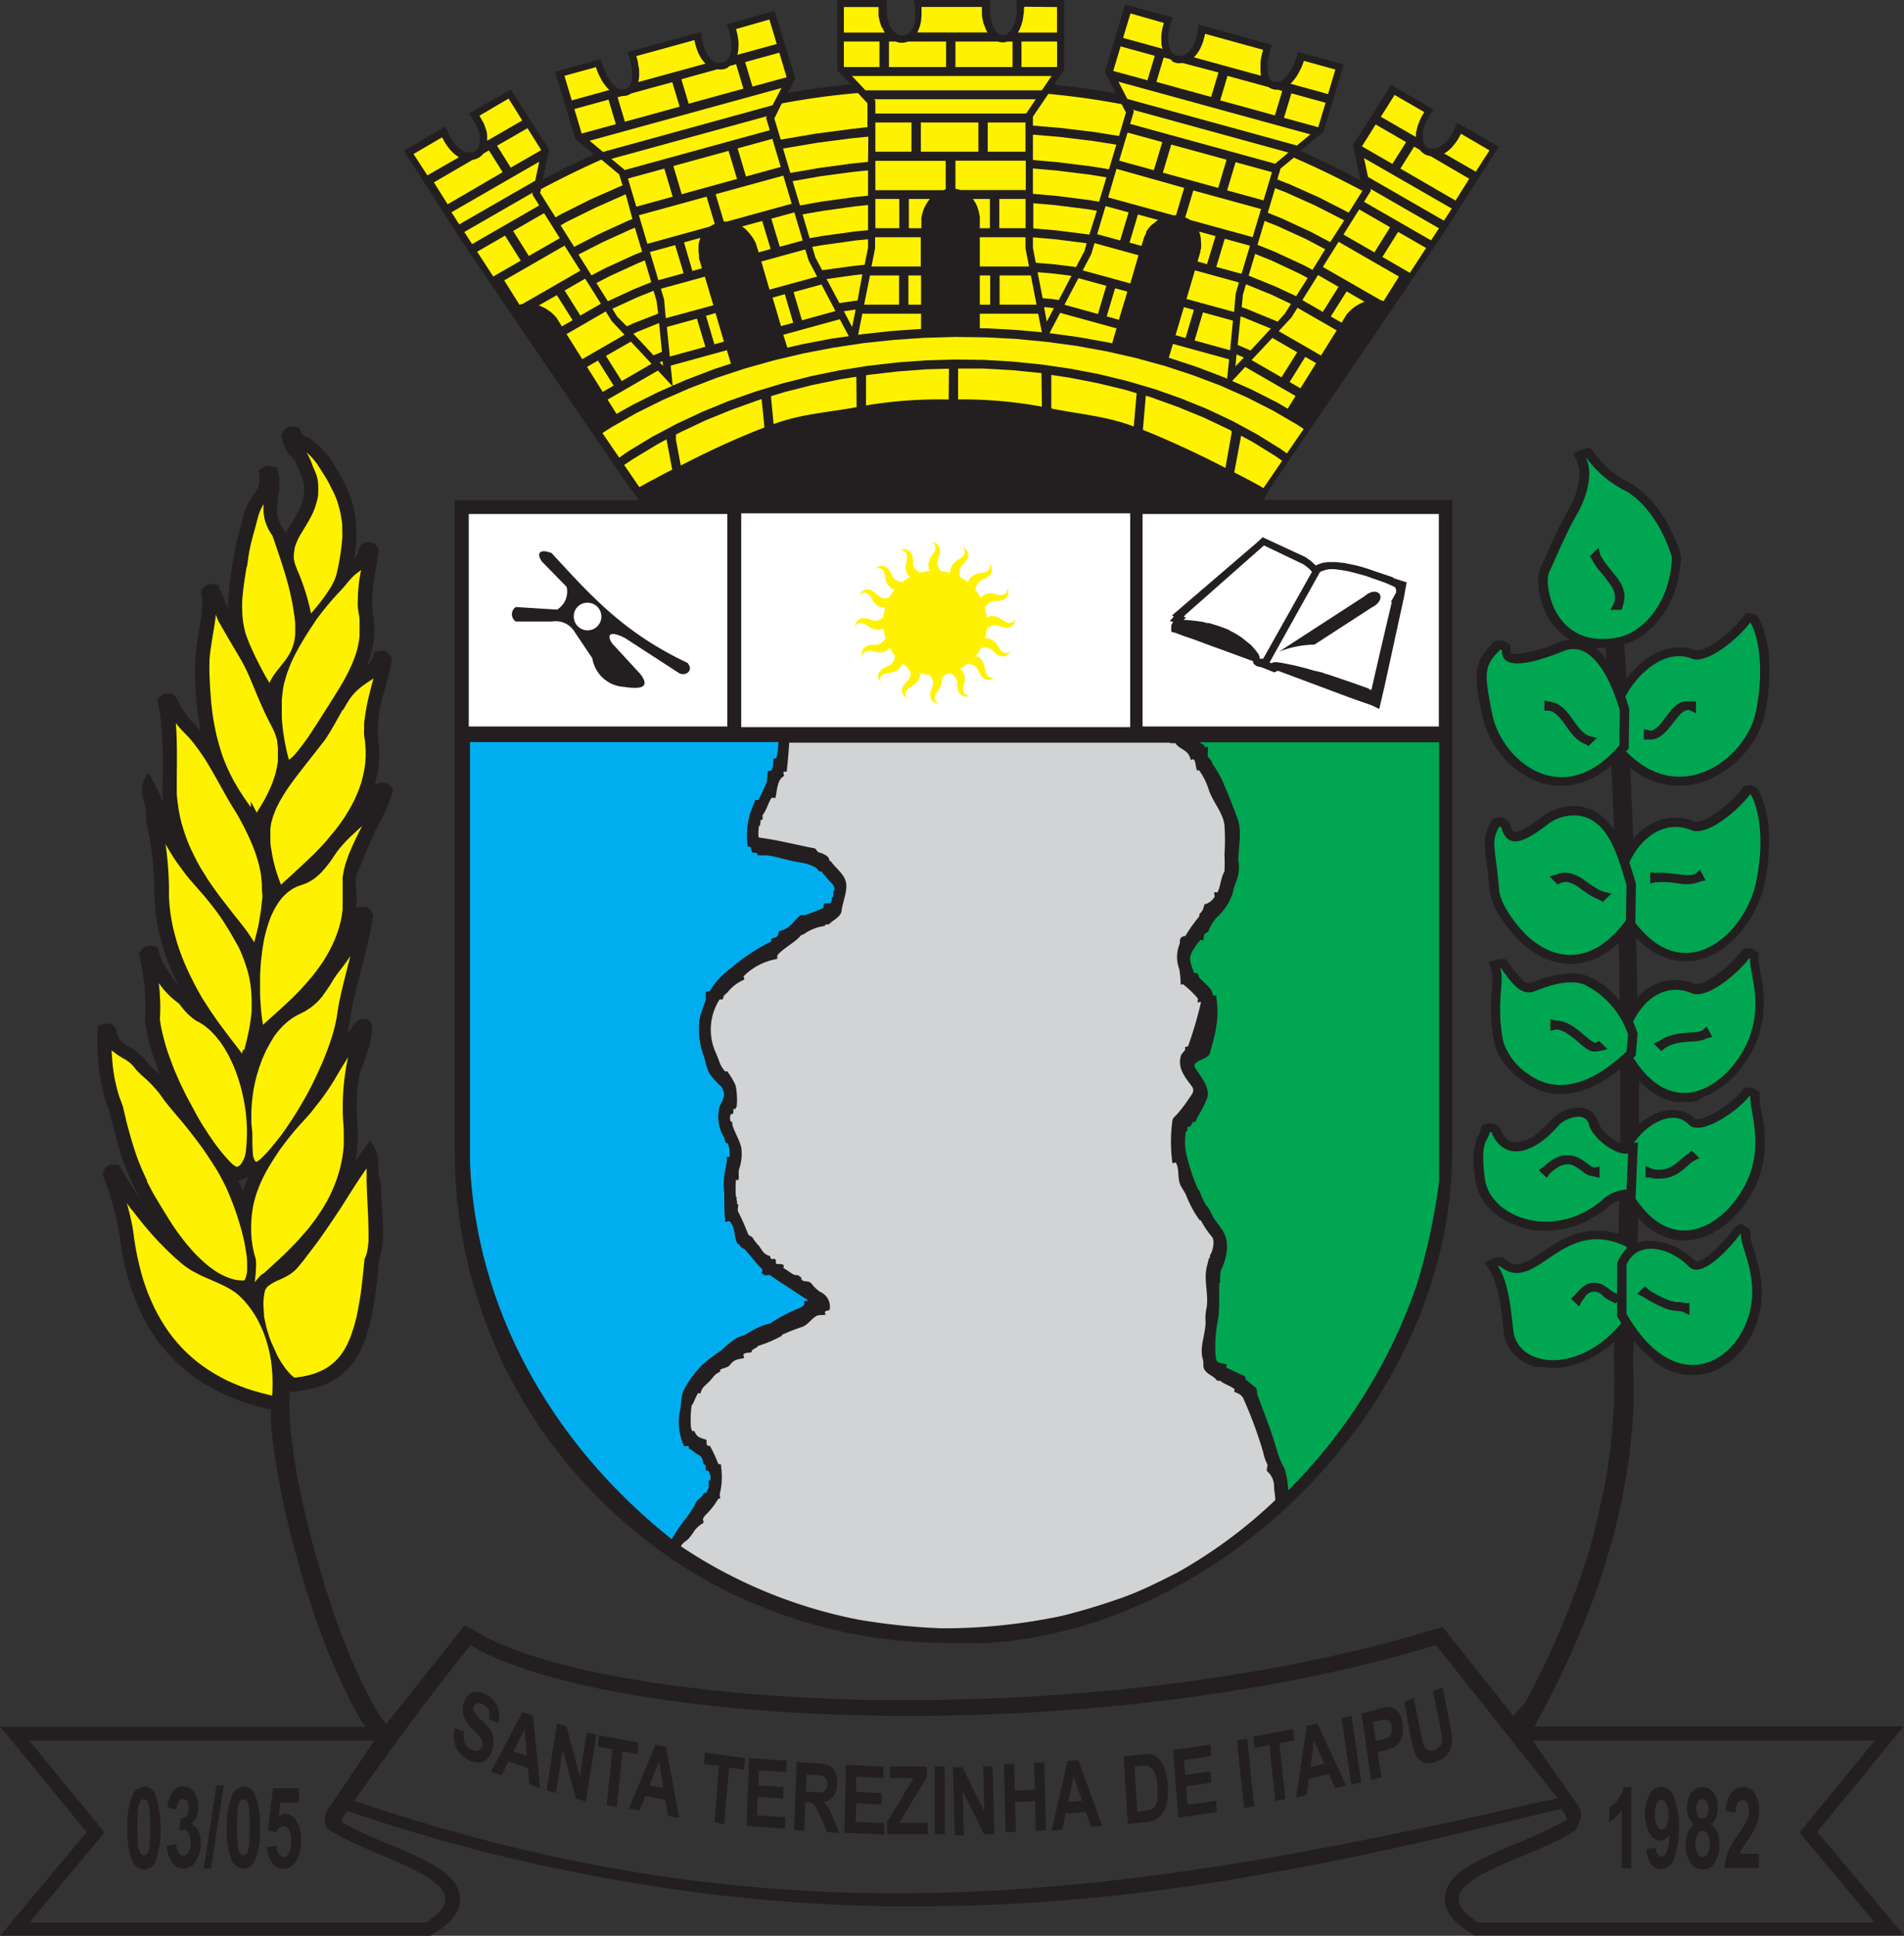 <svg id="Camada_1" data-name="Camada 1" xmlns="http://www.w3.org/2000/svg" viewBox="0 0 200 203.26"><rect x="0" y="0" width="200" height="203.26" fill="#333333" stroke="none"/><defs><style>.cls-1{fill:#231f20}.cls-1,.cls-3,.cls-5,.cls-6{fill-rule:evenodd}.cls-2,.cls-5{fill:#fff}.cls-3,.cls-9{fill:#fff200}.cls-6{fill:#00a651}</style></defs><path class="cls-1" d="M246.9 301.36l.41.61.22.36.17.35.14.33.11.31.07.3v.97l-.06.19-.07.17-.08.14-.1.12-.11.1-.13.08-.13.06H246.7l-.18-.06-.19-.08-.2-.11-.2-.15-.21-.18-.21-.21-.2-.25-.2-.29-.19-.32-.19-.36-.3-.7-4.38 2.52 6.07 9.48 5.43 8 8.28 12.15 4.2 6.13h.06l.66.95H245.4v68.33l.06 2.64.2 2.61.33 2.58.46 2.54.58 2.5.7 2.45.81 2.4.93 2.34 1 2.29 1.15 2.23 1.24 2.17 1.35 2.1 1.44 2 1.54 1.95 1.62 1.88 1.72 1.8 1.79 1.72 1.88 1.63 1.95 1.54 2 1.45 2.1 1.35 2.16 1.25 2.23 1.15 2.29 1 2.35.93 2.4.82 2.45.7 2.5.58 2.55.46 2.58.33 2.62.21 2.64.06 3.98.04 2.5-.21 2.47-.36 2.45-.49 2.43-.61 2.38-.74 2.35-.87 2.31-1 2.27-1.09 2.21-1.2 2.16-1.3 2.1-1.4 2-1.49 2-1.58 1.9-1.67 1.83-1.76 1.75-1.83 1.67-1.9 1.59-2 1.49-2 1.4-2.1 1.3-2.16 1.19-2.21 1.09-2.27 1-2.31.86-2.36.74-2.39.62-2.42.49-2.46.35-2.48.22-2.5.07-2.5v-68.41h-19.76l.43-.94 4.44-6.52 8.28-12.14 5.43-8 6.07-9.48-4.38-2.52-.3.69-.19.37-.19.32-.2.29-.21.25-.2.21-.21.18-.2.14-.2.12-.19.08-.18.06h-.64l-.13-.06-.13-.08-.11-.1-.1-.12-.08-.15-.07-.16-.06-.19v-.98l.07-.29.11-.32.14-.32.17-.35.22-.36.41-.61-4.47-2.58-4 6.33.77 3.67c-2.09-1.11-4.18-2.14-6.29-3.08l2.42-2 2.12-7.07-4.8-1.32-.2.68-.14.39-.15.35-.16.32-.16.29-.17.25-.17.22-.17.19-.17.15-.16.13-.17.1-.15.07h-.64l-.1-.06-.1-.09-.1-.11-.09-.14-.08-.16-.06-.19-.05-.22v-1.13l.06-.34.08-.37.11-.39.22-.68-7.72-2.13-.1.75-.08.4-.1.36-.12.33-.13.29-.14.26-.15.22-.15.19-.16.16-.17.13-.16.1-.16.07h-.75l-.13-.07-.13-.1-.12-.11-.12-.15-.1-.17-.09-.19-.07-.23-.05-.25v-.9l.05-.36.07-.37.11-.41.24-.69-5-1.38-2.13 7.1 1.16 2.24c-2.14-.39-4.31-.69-6.49-.91l1.05-1.55v-7.35h-5v1.5l-.06.35-.07.31-.09.29-.1.26-.11.22-.12.2-.12.16-.13.14-.13.11-.12.07-.13.06h-.48l-.12-.05-.13-.08-.12-.11-.12-.14-.12-.16-.11-.2-.11-.22-.09-.26-.08-.28-.06-.32-.05-.35v-1.49h-8l.11.74V291.66l-.06.28-.08.26-.1.22-.11.2-.12.16-.13.14-.16.08-.14.09-.14.06H292.13l-.15-.06-.15-.08-.15-.11-.15-.13-.14-.17-.14-.19-.12-.23-.11-.26-.09-.29-.08-.31-.06-.36v-1.52h-5.21v7.38l1.41 1.48q-3.35.33-6.61.91l.8-1.54-2.18-7.08-5 1.41.23.7.11.4.07.38.05.35v.9l-.05.25-.07.23-.09.19-.1.17-.12.15-.12.12-.13.09-.13.07-.14.05H272.9l-.16-.07-.16-.1-.16-.13-.17-.16-.15-.19-.15-.22-.14-.26-.13-.29-.12-.33-.1-.36-.08-.4-.1-.74-7.72 2.12.22.68.11.39.08.37.06.35V297.84l-.06.21-.06.19-.08.17-.09.13-.1.11-.1.09-.1.06h-.72l-.15-.07-.16-.1-.17-.12-.17-.16-.17-.19-.17-.22-.17-.25-.16-.29-.16-.32-.15-.35-.14-.39-.2-.68-4.8 1.32 2.12 7.07 1.94 1.61q-2.68 1.21-5.34 2.62l.65-3.1-4-6.32z" transform="translate(-197.64 -289.45)"/><path class="cls-2" d="M77.86 53.9h40.86v22.45H77.86zM120.02 53.97h31.12v22.31h-31.12zM49.24 53.97H76.4v22.31H49.24z"/><path class="cls-1" d="M366.38 358.68l-.06-1.21h-1.13l.13.1a8.16 8.16 0 0 1 .74.7l.34.44m-7.77 113.5l4.87 6.95c.54.84 0 1.75-.35 2.44-4.44 3.2-17.33 5.43-10.18 9.72h41.6l-7.91-9.45 7.91-9.66zm1.31 6.35l1.32-.3-12.78-16.07c-38 11.45-87.86 8.23-101.41 0-4.25 5.27-8.29 10.75-12.2 16.34 45.13 15.36 80.38 10.3 125.05 0zm-127.5.37l4.52-6.72h-36.24l7.91 9.66-7.91 9.45h41.61c7.15-4.29-6-6.74-10.42-9.94a2.45 2.45 0 0 1 .51-2.48zm-9.75-65.52a2.31 2.31 0 0 0 1.06-.44 13.88 13.88 0 0 0-.59 1.51c-.16-.39-.33-.75-.49-1.1zm145.7-54.59c0 .62.07 1.25.1 1.88l.3-.38a11.84 11.84 0 0 1 1.31-1.32 10.87 10.87 0 0 1 .91-.65c.33-.19.65-.35 1-.51a10.1 10.1 0 0 1 1.07-.32l.74-.09h.76l.76.17a1.93 1.93 0 0 0 .52.15 3.45 3.45 0 0 0 1.51-.55 12.28 12.28 0 0 0 3.21-2.79l.47-.61.6.08a2.84 2.84 0 0 1 .56.19l.26.44a10.73 10.73 0 0 1 1 4.37 21.09 21.09 0 0 1-.61 6.18l-.38 1-.51 1-.63.95-.76.89-.85.82-1 .73-1.05.61-.56.25-.57.22-.59.18-.61.13-.63.09h-1.29l-.65-.08-.66-.13-.66-.2-.66-.26-.65-.32-.65-.4-.62-.44c.12 2.46.22 4.91.32 7.37a8.54 8.54 0 0 1 1.22-1.1 9.1 9.1 0 0 1 .85-.51c.31-.14.61-.25.93-.36a7 7 0 0 1 1-.17 7.36 7.36 0 0 1 1.05 0 7.77 7.77 0 0 1 1.06.25 1.66 1.66 0 0 0 .49.16 3.4 3.4 0 0 0 1.5-.54 12.45 12.45 0 0 0 3.18-2.77l.35-.44.44-.09a1.16 1.16 0 0 1 .68.13l.3.21.19.33a11 11 0 0 1 1 4.34 20.26 20.26 0 0 1-.67 6.2l-.4 1.12-.52 1.09-.63 1-.74 1-.83.89-.93.77-.49.33-.52.3-.54.26-.56.22-.58.16-.6.11h-1.23l-.63-.08-.63-.15-.62-.22-.62-.29-.61-.36-.6-.43-.59-.51-.4-.4.14 6.24a7.58 7.58 0 0 1 .83-.75 8.63 8.63 0 0 1 .82-.51 7.17 7.17 0 0 1 .91-.36 6.63 6.63 0 0 1 1-.18 7.09 7.09 0 0 1 1 0c.37.07.7.15 1.06.25a1.91 1.91 0 0 0 .51.17 3.27 3.27 0 0 0 1.45-.5 12.41 12.41 0 0 0 3.16-2.74l.35-.43.42-.09a1.18 1.18 0 0 1 .71.13l.52.42a7 7 0 0 0 0 .79c.08.74.25 1.48.36 2.22a15.13 15.13 0 0 1 .17 2.61c0 .51-.08 1-.16 1.51a13.15 13.15 0 0 1-.42 1.61 12.23 12.23 0 0 1-.52 1.25 14.87 14.87 0 0 1-.74 1.29c-.3.42-.6.82-.93 1.22s-.71.73-1.1 1.08l-.81.63-.88.52-.95.4-.4.3-.51.11-.52.06h-1.06l-.54-.09-.54-.14-.53-.2-.53-.25-.52-.31-.51-.37-.49-.43-.45-.44v4.57a7.77 7.77 0 0 1 1.32-.92 8.93 8.93 0 0 1 .84-.37 6.77 6.77 0 0 1 .89-.21 5.65 5.65 0 0 1 .92 0l.62.13.59.25a4.55 4.55 0 0 1 .74.57.13.13 0 0 0 .07 0 2.62 2.62 0 0 0 1.25-.3 11 11 0 0 0 3.2-2.25c.22-.23.42-.47.62-.72a2.06 2.06 0 0 1 .89 0 4 4 0 0 1 .74.43 6.33 6.33 0 0 0 0 .87c.07.74.24 1.47.36 2.21a16.94 16.94 0 0 1 .18 2.26 10.56 10.56 0 0 1-.58 3.5c-.16.43-.33.85-.53 1.26s-.47.87-.74 1.3-.6.82-.93 1.21a14.14 14.14 0 0 1-1.1 1.09l-.81.62-.88.53-.95.4-.49.14-.51.11-.52.06h-1.06l-.54-.08-.54-.15-.53-.19-.53-.26-.52-.31-.51-.37-.49-.42-.48-.48-.07-.08-.06 2.61a5.51 5.51 0 0 1 .8-.2 6.48 6.48 0 0 1 .88 0 6.88 6.88 0 0 1 2 .48l.54.26a8.93 8.93 0 0 1 1.7 1.22l.23.22a1.3 1.3 0 0 0 .6-.2 9.35 9.35 0 0 0 2.09-1.77 17.06 17.06 0 0 0 1.17-1.38l.16-.2.69-.47.93.63.07.49a1.93 1.93 0 0 0 0 .34 10.4 10.4 0 0 0 .44 1.61 19.28 19.28 0 0 1 .62 2.6 13 13 0 0 1 .12 1.77 11.45 11.45 0 0 1-.14 1.54c-.09.42-.19.82-.31 1.22a12.31 12.31 0 0 1-.52 1.31l-.5.92-.6.84-.7.75-.77.66-.86.53-.46.22-.47.18-.49.14-.51.1-.51.06h-1.06l-.54-.09-.54-.13-.54-.18-.54-.24-.53-.28-.53-.33-.58-.57-.51-.44-.5-.49-.5-.54-.24-.29c0 .63-.05 1.26-.08 1.89l.07 2.49v2.53l-.17 2.54-.27 2.53c-.18 1.27-.38 2.53-.61 3.8s-.54 2.53-.85 3.8-.69 2.53-1.07 3.79-.84 2.54-1.29 3.8-1 2.53-1.51 3.79-1.11 2.54-1.7 3.8-1.25 2.53-1.9 3.79c-.35.65-.69 1.29-1.05 1.93h38.78l-9.07 11.07 9.11 10.88h-45.15l-1-.67-.61-.47-.52-.5-.43-.53-.33-.59-.19-.64v-.67l.12-.64.25-.57.34-.5.39-.44.44-.39a15.64 15.64 0 0 1 1.53-1c1.82-1 3.73-1.74 5.64-2.54a38.12 38.12 0 0 0 4.12-2 3.17 3.17 0 0 0-.61-1.12c-5.9 1.37-12.18 2.94-18.1 4.24l-6.68 1.4c-3.51.67-7 1.31-10.55 1.89l-3.67.56-3.73.51-3.81.45-3.89.38-3.95.32-4 .24-4.1.16-4.19.07h-4.25l-4.33-.13-4.41-.24-4.48-.36-4.56-.47-4.64-.61-4.71-.74-4.79-.88-4.86-1-5.04-1.19-5-1.34-5.1-1.52-4.66-1.52a3.19 3.19 0 0 0-.63 1.13 30.53 30.53 0 0 0 3.73 1.81c1.91.8 3.83 1.56 5.65 2.54a15.64 15.64 0 0 1 1.53 1l.43.39.4.44.34.5.25.57.12.64v.67l-.2.64-.32.59-.43.53-.52.5-.61.47-1 .67h-45.23l9.1-10.88-9.06-11.07H236l-.5-.78-.58-1-.58-1.1-1.15-2.45-1.19-2.75-1.09-2.95q-.8-2.33-1.51-4.68l-.9-3.2c-.4-1.58-.78-3.16-1.14-4.75l-.58-3-.43-2.85-.15-1.33-.1-1.27v-1.19l-.47-.1-.86-.21-1.66-.51-1.56-.61-1.47-.71-1.37-.82-1.28-.92-1.18-1-1.08-1.13-1-1.23-.88-1.33-.77-1.43-.67-1.52-.57-1.62-.48-1.71-.37-1.8-.27-1.87a32.79 32.79 0 0 0-1-4.1c-.23-.73-.49-1.44-.76-2.16l.18-.4a1.1 1.1 0 0 1 .66-.53H210.11c.7 1.2 1.42 2.38 2.24 3.52-.44-.81-.83-1.63-1.2-2.47q-.31-.78-.6-1.56a47.85 47.85 0 0 1-1.41-5.08l-.07-.21a19.61 19.61 0 0 1-.74-2.48 22.6 22.6 0 0 1-.45-4.41v-1.87l.73-.26h.44l.23.06.18.1a2.14 2.14 0 0 1 .41.44 2.25 2.25 0 0 0 .49 1.25 5.21 5.21 0 0 0 1.06.72 5.23 5.23 0 0 1 1.58 1.38 3.58 3.58 0 0 0 .26.29c.39.38.8.73 1.18 1.11-.26-.67-.5-1.34-.73-2s-.41-1.41-.58-2.13l-.26-1.48a22.56 22.56 0 0 0-.29-5.38c-.1-.59-.21-1.17-.32-1.76l.25-.38a1.44 1.44 0 0 1 .46-.35l.25-.06H213.65l.56.21c.15.55.31 1.08.51 1.61l1.78 2.61-.28-.56c-.33-.71-.64-1.42-.94-2.15l-.53-1.53-.43-1.61-.3-1.67-.17-1.75v-1.23a35.77 35.77 0 0 0-.86-7.06c.16-2.4-1.19-2.6.14-5l.43.41-.06.12c.21.31.4.63.58 1a13.06 13.06 0 0 1 .72 1.68c-.06-.65-.1-1.29-.1-1.95a53.62 53.62 0 0 0-.21-7.28c-.09-.57-.21-1.12-.35-1.68l.49-.45.2-.12.24-.08h.48l.17.07.39.25a12.07 12.07 0 0 0 1.47 2.4c.36.41.76.79 1.13 1.21a38.33 38.33 0 0 1-.6-6.5 30.78 30.78 0 0 1 .5-4.37 15.48 15.48 0 0 0 .27-2.72 8.5 8.5 0 0 0-.13-1.13l.3-.38a1.15 1.15 0 0 1 .92-.33l.58.12a23.43 23.43 0 0 1 1 2.42 44.71 44.71 0 0 1 .62-5.28l.06-.34a31.51 31.51 0 0 1 .75-3.16c.13-.48.24-1 .39-1.44a7.08 7.08 0 0 1 .81-1.54 7.12 7.12 0 0 0 .57-.86 3.47 3.47 0 0 0 .06-1.84l.53-.35a1.2 1.2 0 0 1 .72-.14l.7.23.16.72a6.29 6.29 0 0 1 .05 1.56 15.46 15.46 0 0 0-.23 2.35 3.51 3.51 0 0 0 .36 1.3 7.15 7.15 0 0 0 .44.68l.1.29.1-.18c.49-.9 1.07-1.74 1.48-2.69a5.1 5.1 0 0 0 .36-2.25 5.33 5.33 0 0 0-.49-1.44 5.66 5.66 0 0 0-.51-1.12c-.17-.24-.4-.42-.59-.64a4.93 4.93 0 0 1-.8-2.13l.26-.39a1.19 1.19 0 0 1 .45-.35l.25-.07H228.61l.45.18.22.45a1 1 0 0 0 .28.35l.63.31a8.68 8.68 0 0 1 2.76 3.11 19.68 19.68 0 0 1 1.14 2.12 13.1 13.1 0 0 1 .64 1.82 12.21 12.21 0 0 1 .3 1.69 14 14 0 0 1-.11 3.3l-.09.59a1.8 1.8 0 0 0 .44-.77l.24-.72.48-.22.22-.05h.25l.27.06.23.12.16.13.33.48c-.08.59-.18 1.18-.29 1.78a24.3 24.3 0 0 0-.43 3.18 11.4 11.4 0 0 0 .13 2.1 9.23 9.23 0 0 1-.22 3.77c-.14.49-.28 1-.47 1.45a4.11 4.11 0 0 0 .79-1.54l.65-.14h.24l.25.06.2.11.16.12a3.25 3.25 0 0 1 .36.55l-.1.55c-.2 1.06-.51 2.11-.79 3.16a12.93 12.93 0 0 0-.56 4.86 10.37 10.37 0 0 1 .1 1.93l-.06.78-.11.77-.27 1.16.51-.17a1.37 1.37 0 0 1 .57 0l.33.16.51.54-.22.75a24.55 24.55 0 0 1-1.63 3.49l-2 4.68a4.45 4.45 0 0 0-.1 1.26 10.78 10.78 0 0 1 .07 2.2l.73-.06h.25l.22.09a1.34 1.34 0 0 1 .39.36l.2.4c-.39 2.48-1.09 4.91-1.69 7.35-.24.95-.47 1.9-.63 2.87a22.4 22.4 0 0 1-.45 2.28c.22-.29.43-.58.65-.86v-.06l.53-.54c3.18-1.07.18 5.14.06 6a22.89 22.89 0 0 0-.15 5 15.86 15.86 0 0 1-.19 3.77l1.07-1.53.47-.6c1.51 2.48.37 1.74 1.14 4.65 0 1.36.15 2.72.19 4.08a11.72 11.72 0 0 1-.41 4c-.18 1.85-.38 3.68-.73 5.5l-.26 1.17c-.15.54-.31 1.06-.49 1.59s-.4.93-.63 1.4l-.52.83-.61.74-.7.65-.8.55-.89.45-1 .35-1.06.25-1.46.2-.2-.11-.06.9v1l.05 1.12.09 1.2.33 2.63.49 2.87.65 3c.38 1.57.78 3.13 1.21 4.7l.93 3.13q.74 2.27 1.53 4.51l1.09 2.78 1.11 2.52 1.1 2.18.54.94.53.83.5.69 8.26-10.39 2.46 1.36 1.49.68 1.7.67 1.9.63 2.09.61 2.27.57 2.43.54 2.59.49 2.74.45 2.87.41 3 .36 3.12.32 3.23.26 3.33.21 3.41.16 3.5.11h7.21l3.69-.08 3.73-.13 3.77-.2 3.79-.27 3.82-.34 3.82-.4 3.82-.48 3.81-.55 3.79-.62 3.76-.7 3.73-.78 3.68-.85 3.62-.94 4.56-1.31 7.45 9.36c.36-.58 1.11-1.18 1.42-1.76.64-1.23 1.26-2.47 1.87-3.73s1.13-2.47 1.67-3.72 1-2.47 1.47-3.71.87-2.47 1.27-3.71.72-2.46 1-3.7.58-2.46.83-3.69.42-2.46.59-3.69l.26-2.46.16-2.45.05-2.46-.06-2.5c0-.59.05-1.18.07-1.76l-.47.43-1.06.76-1.07.62-1.08.46-1.08.32-1.05.17h-1l-1-.11-.42.04-.45-.14-.43-.18-.41-.21-.38-.25-.36-.29-.32-.31-.29-.35-.25-.38-.2-.4-.16-.44-.12-.45c-.12-.81-.18-1.64-.29-2.45a13.09 13.09 0 0 0-.9-3.7c-.25-.5-.57-1-.86-1.44l1.11-.52a2 2 0 0 1 .8 0l.54.41.47.24a1.65 1.65 0 0 0 .59.07 5.83 5.83 0 0 0 2.26-1.11c.51-.34 1-.68 1.53-1s.88-.5 1.35-.73l1-.38.54-.15.57-.1.59-.06h1.25l.65.11.67.17.15.05c0-1.18.05-2.37.06-3.55a5.39 5.39 0 0 0-1.23.79l-.49.39-.53.37-1.09.63-1.11.48-1.13.33-1.13.18-1.11.06-1.08-.08-1-.19-1-.31-.92-.42-.84-.52-.75-.62-.63-.71-.27-.38-.24-.41-.2-.43-.17-.45-.12-.46c-.06-.39-.11-.78-.15-1.18a7.13 7.13 0 0 1 .28-3.61 6.89 6.89 0 0 0 .34-.73l.17-.62a3.53 3.53 0 0 1 1-.17 1.39 1.39 0 0 1 .53.18l.3.19.22.5a2 2 0 0 0 1.11 1.09 3.51 3.51 0 0 0 2.74-1 12.34 12.34 0 0 0 1.5-1.48 4.28 4.28 0 0 1 1.86-1 3.28 3.28 0 0 1 1.36-.09l.43.13a2.79 2.79 0 0 1 .61.4l.31.39a2.8 2.8 0 0 1 .27.64 3.4 3.4 0 0 0 1.11 1.39 4.92 4.92 0 0 0 1.17.74v-3.33-4.44c-.41.32-.83.62-1.26.92a16.48 16.48 0 0 1-1.65.91c-.39.17-.78.31-1.18.45s-.76.18-1.15.25a10 10 0 0 1-1.09.08 9 9 0 0 1-1-.09c-.33-.07-.63-.14-.95-.24l-.59-.23a9.19 9.19 0 0 1-2.69-1.95 6.36 6.36 0 0 1-1.61-2.64 16.21 16.21 0 0 1-.35-2.39 25 25 0 0 1 0-3.12 13.26 13.26 0 0 0 .08-1.78 6.13 6.13 0 0 0-.39-1.42l1.05-.29a4.07 4.07 0 0 1 .78 0l.4.54a11.53 11.53 0 0 0 1.25 1.54c.29.28.57.52 1 .41l.31-.12a11.67 11.67 0 0 1 3.68-.89 5.93 5.93 0 0 1 1.46.14 7.35 7.35 0 0 1 3.11 1.95 10.41 10.41 0 0 1 .71.78v-2.57c0-1.16-.05-2.33-.08-3.49l-.26.24-.78.62c-.4.26-.78.49-1.2.71l-.82.32-.82.21-.82.1a9.65 9.65 0 0 1-1.2-.06 9 9 0 0 1-1.14-.26c-.38-.13-.72-.28-1.08-.44l-.67-.39A9.54 9.54 0 0 1 357 388a16.81 16.81 0 0 1-1.51-1.86 7.26 7.26 0 0 1-1.38-3.23c-.08-1-.19-1.92-.31-2.87a11.42 11.42 0 0 1-.16-2.54 4.44 4.44 0 0 1 .42-1.37l.37-.68.66-.17a1.58 1.58 0 0 1 .57.09l.3.19.25.24.13.44c.06.17.17.52.4.56a1.58 1.58 0 0 0 .64-.15 11.13 11.13 0 0 0 2.25-1.46l.26-.18a5.51 5.51 0 0 1 3.67-.89 4.81 4.81 0 0 1 2 .76 8.55 8.55 0 0 1 .74.61c.23.24.43.47.63.72l.26.37q-.13-3.37-.3-6.75l-.26.23-.62.46-.63.39-.63.33-.63.27-.63.2-.63.14-.63.09H361l-.59-.08-.58-.12-.56-.18-.54-.21-.52-.25-1-.61-.89-.71-.78-.81-.69-.89-.57-.93-.47-1-.34-1c-.16-.67-.29-1.35-.42-2a12.72 12.72 0 0 1-.31-3 4.53 4.53 0 0 1 .28-1.25 5 5 0 0 1 .64-1.06c.28-.34.59-.64.9-1l.42-.13a1.31 1.31 0 0 1 .83.13l.5.34v.67c0 .18 0 .17.2.23a3.29 3.29 0 0 0 .83 0 16.33 16.33 0 0 0 4-1.17 5.81 5.81 0 0 1 .9-.27h.34l-.42-.27-.74-.6-.61-.68a9.82 9.82 0 0 1-.71-1.1c-.18-.38-.34-.74-.48-1.13l-.21-.73a8.56 8.56 0 0 1-.21-1.95 3.43 3.43 0 0 1 .21-1c.93-2.05 1.79-4.12 2.92-6.07a8 8 0 0 0 1.21-4 3.11 3.11 0 0 0-.21-1.09l-.42-.94a5.38 5.38 0 0 1 1.09-.5l.66-.12.47.6a10.45 10.45 0 0 0 3.27 2.86l.37.18a9.49 9.49 0 0 1 2.62 2.26 15.24 15.24 0 0 1 1.4 2.06 18.22 18.22 0 0 1 1.08 2.33c.12.36.24.71.35 1.07 0 .52-.07 1-.14 1.55a14.57 14.57 0 0 1-.38 1.74 15.47 15.47 0 0 1-.6 1.55c-.18.35-.37.69-.57 1a12.54 12.54 0 0 1-1.14 1.47c-.26.25-.51.48-.78.71a8.56 8.56 0 0 1-1.4.9 7.32 7.32 0 0 1-.88.35h-.09z" transform="translate(-197.64 -289.45)"/><path class="cls-3" d="M268.25 338.76c-1.13.58-2.28 1.19-3.45 1.84l-1.6-2.33 1-.66 2.45-1.48 1-.55zm9.69-4.43c-2.82 1.09-5.73 2.41-8.79 4l-.51-2.71v-.54l.5-.26 2.63-1.24 2.71-1.1 2.78-1 .38-.12zm9.68-2.13c-2.89.54-5.76.69-8.72 1.78l-.27-2.82v-.11l1.48-.45 2.89-.73 2.94-.6 1.65-.26zm9.67-.8a46.29 46.29 0 0 0-8.68.62v-3.17l.34-.05 3-.35 3-.22 2.37-.07zm9.79.75a46 46 0 0 0-8.8-.76v-3.24h2.7l3 .17 3 .3h.06v.14zm9.65 2.08c-2.94-1.11-5.8-1.3-8.66-1.89v-3.52l1.88.28 2.93.57 2.88.69 1.27.38v.09zm9.63 4.35c-3-1.55-5.89-2.88-8.67-4L318 331l.57.17 2.77 1 2.69 1.1 2.61 1.23.37.2v.22zm4 2.12c-1-.58-2.06-1.13-3.07-1.65l.72-3.85 1.22.66 2.42 1.5.67.47z" transform="translate(-197.64 -289.45)"/><path class="cls-3" d="M135.18 47.61l-.69-.49-2.47-1.53-2.57-1.39-2.66-1.26-2.74-1.11-2.81-.99-2.87-.84-2.92-.71-2.97-.57-3.01-.44-3.03-.31-3.05-.18-3.06-.04-3.07.09-3.05.22-3.04.35-3.01.48-2.98.61-2.93.74-2.88.87-2.82.99-2.76 1.13-2.67 1.25-2.59 1.37-2.49 1.51-1 .69-1.76-2.58.98-.63 2.61-1.48 2.72-1.35 2.81-1.23 2.89-1.11 2.97-.98 3.03-.85 3.09-.73 3.14-.6 3.17-.48 3.2-.34 3.22-.22 3.23-.09 3.23.04 3.21.17 3.2.31 3.16.43 3.13.57 3.08.7 3.02.83 2.95.97 2.88 1.09 2.79 1.24 2.69 1.36 2.59 1.51.67.44-1.76 2.57z"/><path class="cls-3" d="M286.28 322.13l1.24-.18-.37 1.84zm-19 5.74l-.34-.37.29-.12zm40.32-4.65l-.29-1.52.62.05.41.06zm19.81 4.71l.12-1.27.76.33zM267.17 326.39l-.88.37-2.12-2.27.45-.21 2.25-.91zm20.55-5.39l-1.91.27-1.34-2.52 3-.42.75-.08zm21.14-.05l-.78-.11-.92-.08-.53-2.73 1.81.16 1.75.22zm20.14 5.3l-1.35-.58.3-3 .24.08 2.94 1.2zM266.78 322.38l-2.57 1-.73.33-1-1-.52-.84 2.62-1.2 1.71-.69.31 1.05zm21.68-5.13l-1.06.11-3.4.46-.71-1.34-.33-1.11 1.12-.19 3.44-.48 1.3-.13v.9zm22.21.24l-2.12-.27-2.11-.18-.3-1.56v-1.11l2.3.2 3.35.42-.24.83zm21.17 5.74l-.19-.09-3.07-1.26-.51-.18.13-1.31.32-1.09 2.72 1.11 2 .95-.62 1zM266.05 319.08l-1.84.74-2.72 1.26-1.2-1.91 1.38-.72 2.95-1.35.75-.31zm22.77-5.46l-1.42.14-3.48.48-1.23.22-.75-2.5 2.14-.37 3.44-.48 1.3-.13zm23.25.46l-3.48-.44-2.41-.21v-2.64l2.3.2 3.44.43.94.16zm6.26 1.16l.21-.7zm15.46 5.31l-2.14-1-2.85-1.16.68-2.28 1.76.71 2.92 1.37.84.45zM265.09 315.88l-.88.35-3 1.38-1.44.75-1.37-2.18 2.58-1.32 3-1.36.35-.14zm23.73-5.88l-1.42.14-3.48.48-2.25.4-.77-2.55 2.91-.51 3.51-.47 1.5-.15zm24.27.63l-1.06-.18-3.48-.44-2.41-.21v-2.66l2.5.22 3.5.43 1.72.28zm22.42 7.16l-.89-.48-3-1.39-1.89-.77.75-2.5 1.36.54 3 1.37 2 1.06zM264.07 312.45l-.48.19-3 1.37-2.64 1.36-1.42-2.26.63-.36 3-1.48 3.07-1.36.14-.05zm24.75-6l-1.62.16-3.54.48-3 .52-.77-2.57h.05l3.56-.6 3.59-.47 1.76-.17zm25.31.77l-1.84-.3-3.54-.44-2.61-.23v-2.66l2.77.23 3.59.44 2.4.38zm23.24 7.65l-2.07-1.09-3-1.39-1.49-.6.77-2.58 1.16.45 3.05 1.37 2.94 1.5.1.07zM333.55 306q3.61 1.57 7.2 3.49l-1.44 2.29-.12-.07-3-1.53-3.1-1.39-1.28-.5.34-1.14zm-25.79-6.69q3.9.36 7.7 1.08l.45.87-.73 2.47-2.54-.41-3.62-.44-2.88-.24v-.94zm-28 1a78.9 78.9 0 0 1 8-1.09l1 1.07v2.51l-1.76.2-3.64.48-3.59.61h-.13l-.66-2.2zm-25.3 9c2.11-1.12 4.23-2.16 6.35-3.1l1.87 1.55.35 1.16-.26.1-3.12 1.38-3 1.5-.66.37-1.61-2.56z" transform="translate(-197.64 -289.45)"/><path class="cls-3" d="M103.68 65.98l.26-.17.33-.15.32-.04.33.08.33.11.28.09.28.02.29-.07.24-.15.19-.24.11-.28v-.26l-.11.3-.22.15-.26.05-.3-.05-.29-.19-.28-.18-.3-.17-.31-.11-.32-.05-.31.05-.28.11-.09-.54-.13-.51.2-.24.23-.24.31-.15.33-.07.34.03.29-.05.26-.08.26-.16.17-.22.09-.3v-.29l-.09-.26-.02.33-.15.22-.22.12-.28.07-.33-.04-.34-.11-.33-.04-.35.02-.3.06-.26.16-.25.24-.26-.46-.3-.39.09-.31.13-.33.21-.26.29-.17.32-.11.26-.15.22-.2.17-.22.07-.28-.02-.29-.09-.28-.19-.2.08.22.02.26-.21.29-.24.15-.33.09-.35.04-.32.09-.31.13-.26.2-.19.23-.12.29-.41-.29-.41-.23-.04-.33v-.35l.08-.31.2-.31.24-.21.17-.24.16-.27.06-.25-.03-.29-.15-.26-.21-.22-.24-.13.21.24.07.27-.07.26-.17.23-.26.2-.31.18-.26.21-.23.26-.16.25-.1.3.01.31-1.04-.2-.17-.31-.13-.33-.03-.32.07-.33.15-.28.07-.3v-.29l-.05-.28-.13-.25-.24-.19-.28-.11-.24-.02.28.13.15.22.02.26-.03.3-.18.29-.22.28-.15.29-.11.32-.04.28.02.33.13.31-.55.07-.49.13-.27-.2-.24-.21-.17-.31-.04-.33v-.33l-.05-.33-.11-.26-.15-.23-.24-.18-.26-.09h-.3l-.27.11h.31l.26.16.11.21.06.28-.02.33-.08.35-.07.35.04.33.07.28.15.28.24.2-.43.28-.39.29-.33-.09-.33-.11-.26-.22-.18-.28-.13-.3-.24-.38-.22-.21-.28-.11h-.3l-.26.08-.33.24.22-.08.24-.03.32.18.16.26.08.33.07.35.08.33.16.28.19.26.24.19.29.1-.29.41-.26.41-.3.07h-.35l-.3-.11-.29-.2-.24-.24-.22-.17-.26-.13-.28-.07-.28.03-.28.15-.23.19-.1.27.24-.25.28-.04.24.04.24.18.22.26.17.33.2.28.23.22.27.16.3.08h.31l-.13.51-.07.54-.28.17-.33.16-.33.02-.32-.07-.31-.13-.3-.06-.28-.02-.27.06-.26.15-.17.24-.11.27v.26l.11-.29.22-.15.23-.05.31.05.28.18.31.19.3.17.31.11.31.05.3-.05.3-.11.07.55.15.48-.22.27-.24.23-.28.16-.35.04h-.32l-.31.02-.26.09-.24.18-.19.21-.07.28v.31l.07.26.02-.32.15-.25.22-.13.3-.04.33.04.32.09.33.04h.35l.3-.08.27-.13.23-.25.29.46.28.4-.07.3-.14.31-.23.28-.28.16-.33.11-.36.23-.26.33-.09.28.02.31.11.26.17.22-.11-.3.05-.29.15-.2.28-.15.31-.08.34-.05.33-.06.31-.16.26-.17.19-.24.14-.31.39.29.45.59v.32l-.09.33-.19.28-.24.24-.19.22-.13.26-.07.28.05.29.15.27.19.21.24.11-.22-.22-.06-.28.06-.24.18-.24.26-.2.3-.19.29-.2.22-.26.17-.24.09-.31-.02-.32.52.15.52.06.17.29.13.32.05.33-.09.33-.13.31-.09.28v.31l.05.26.15.26.21.2.29.1h.26l-.28-.1-.16-.24-.04-.27.06-.31.16-.26.22-.28.17-.3.09-.31.06-.31-.01-.32.38-.35.5-.13.27.17.24.24.17.31.06.32v.33l.03.31.1.26.16.24.24.18.26.1.31-.02.26-.08h-.31l-.26-.16-.13-.22-.04-.3.04-.31.06-.35.07-.35-.02-.35-.09-.28-.15-.29-.24-.19.43-.28.41-.29.33.11.33.11.24.22.33.57.21.37.22.22.31.11.28.02.26-.09.33-.26-.2.11h-.26l-.3-.18-.18-.26-.08-.31-.07-.34-.09-.35-.13-.29-.19-.24-.24-.22-.31-.08.31-.4.24-.43.3-.06.35.02.32.08.29.22.22.24.24.18.26.13.26.06.3-.02.26-.15.22-.22.11-.24-.21.21-.29.07-.26-.07-.24-.17-.19-.26-.18-.31-.2-.28-.23-.21-.29-.16-.28-.11-.33.02.13-.5.09-.55z"/><path class="cls-1" d="M337.13 348.47h.8l.82.08 1.22.24.45.11.83.25.83.29 1.94.65v.07l1.38.44-.29 1.59-2 9.17-.59 2.53-.82-.39-2.2-.77-7.62-2.85-.39.17-1.3-.52-.56-.14-.31-.24-.07-.28-3.38-1.24-.89-.32-2-.74-1-.34-.82-.31-.49-.14v-.67l.2-.38-.36-.06.43-.48-.19-.12 9-7.72.52-.49 4.46 2.07.56.38.58.53.12-.09.52-.19z" transform="translate(-197.64 -289.45)"/><path d="M341.86 363z" transform="translate(-197.64 -289.45)" fill="#000002" fill-rule="evenodd"/><path class="cls-5" d="M335.46 349.48l-.35-.35-.51-.4-.58-.28-3.61-1.73-8.25 7.28-.18.21.24.08-.26.26h.28l.71.06 1 .13.47.13h.21l.49.15.21.06.39.13.92.34.26.16.31.15.79.48.59.47.47.38.45.51.31.41.13.29v.21h.38zm6 12.34l.06.05h.18l.94-4.1 1.2-5.11h-.1l.55-1v-.3l-.12-.26-.7-.32-.3-.13-1.26-.44-.75-.27-1-.28-.95-.24-.93-.15-.5-.06h-.47l-.39.07-.44.14-.19.1L331 359l.15.08h.05l.26-.1h.34l.62.1 1.2.24 1.26.32.78.23.29.06.63.15.31.14h.13l.21.08 2.56.87 1.59.57h.06z" transform="translate(-197.64 -289.45)"/><path class="cls-1" d="M341.74 353.23c1.76-.9.67-2.43-.76-1.18l-8.98 5.82a10.74 10.74 0 0 1 3.72-.74zM255.55 347.49c4.11 4.45 7.53 8.36 14.3 11.56.76.87-.33 1.52-1 1l-5.53-3.59c-2.22-1.14-1.78.22-1.13.82l2.7 2.93c1 1.3.33 1.68-1.73 1.36a3.57 3.57 0 0 1-3.3-3L258 355.8a2.32 2.32 0 0 0-2.39-1.09h-3.79a.91.91 0 0 1 0-1.52l4.34.27a2.22 2.22 0 0 0 1-2.39l-2.6-2.66c-.6-.87-.22-1.35.92-.92" transform="translate(-197.64 -289.45)"/><path class="cls-6" d="M326.45 433.1c0-.13.11-.36 0-.4-.83-.22-1-.05-1.11-.8a14.16 14.16 0 0 1 .28-4.09c.12-1.06.08-2.62.09-3.66h.11a4.37 4.37 0 0 1 .08-1.35 6.32 6.32 0 0 0 .58-1.8c.18-1.56-.2-2.14-1.14-3.35-.41-.52-.54-1.19-1-1.62a9.08 9.08 0 0 1-.74-1.64h-.08a2.57 2.57 0 0 1-.19-.41 21.36 21.36 0 0 1-1.12-3.56 6.15 6.15 0 0 1 0-2.14c0-.05.11 0 .13-.08s0-.3.06-.42.17 0 .23 0 .18-.37.33-.51.16.05.21 0a1.93 1.93 0 0 0 .23-.48 13.77 13.77 0 0 0 1.05-2.06c.32-1-.59-2.16-1.22-3.06s1.41-.93 1.51-1.67c.06-.44 1.15-3.22.67-5.7v-.3c0-.08-.22 0-.29 0s-.15-.46-.31-.67c-.34-.45-.81-.8-1.18-1.23-.1-.12-.09-.31-.2-.42s-.36 0-.4-.14c-.25-.86-.63-1.39-.13-2.23a9.24 9.24 0 0 1 .82-1.15c.06-.08.25.08.31 0s0-.45.16-.64.34-.15.38-.31a4.86 4.86 0 0 1 .88-1.43 5.94 5.94 0 0 0 1.68-2.56 5.68 5.68 0 0 1 .33-1.12 4.14 4.14 0 0 0 .26-2.32c0-1.44.41-3-.08-4.35s-1-2.63-1.6-4a11.65 11.65 0 0 0-1-1.72c-.08-.14-.11-.27-.19-.41s-.3-.28-.35-.46.09-.65 0-.94c0-.1-.23 0-.32 0s0-.14 0-.17c-.21-.15-.35-.19-.54-.34h25.17v46.09a65.69 65.69 0 0 1-2.33 10.81 56.33 56.33 0 0 1-13.53 21.66 8.7 8.7 0 0 0-.37-2.28 9 9 0 0 1-.7-1.56c-.58-2.11-1.39-4.13-2.15-6.18-.1-.26 0-.57-.18-.76l-1.05-.88c-.09-.08 0-.28-.1-.33l-1.79-.84" transform="translate(-197.64 -289.45)"/><path d="M284 381.08c.37.33.62.77 1 1.11a.92.92 0 0 1 .3.76h-.12v.67c0 .05-.12 0-.14 0s0 .39-.1.58a.25.25 0 0 1-.18.11 3.74 3.74 0 0 0-.58 0v.13c0 .04 0 0 0 0s0 .29-.08.35a15.3 15.3 0 0 1-2 .77c-.12 0-.29-.09-.39 0-.82.69-1.08 1.44-2.26 1.66v.12c-.18.59-.14.44-.75.66-.11 0 0 .28-.08.33a18.91 18.91 0 0 0-4.2 2.78 8.09 8.09 0 0 0-2.21 2.38c-.07.12-.35 0-.39.09-.12.3 0 .65-.07.95a17.67 17.67 0 0 0-.61 1.82 8.11 8.11 0 0 0 .27 3.54c.33.83.35 1.44.74 2.25a7.17 7.17 0 0 0 1.16 1.31 1.33 1.33 0 0 1 .36 1.16 5.23 5.23 0 0 1-.44 1 4.23 4.23 0 0 0 .42 3.2c.13.18.11.42.23.61s.13 0 .15 0a2.27 2.27 0 0 1 .22 1.51c0 .08-.23-.08-.25 0a5.87 5.87 0 0 1-.16 1.26 7 7 0 0 0-.12 2.5c0 .88 0 1.77.06 2.65h.06s-.1.3 0 .38.38-.12.47 0c.59.72.38 1.28.71 2.13.14.38.23.11.39.45.09.18.36.23.5.38.62.66 1.1 1.39 1.76 2 .11.11 0 .33 0 .48s.13 0 .17 0 0 .14 0 .16c.2.06.45 0 .63 0 .35.19.77.54 1.11.75 1 .61 1.92 1.28 2.89 1.87v.12c0 .02-.25-.06-.32 0s0 .31-.06.42a1.77 1.77 0 0 1-.63.38 15.92 15.92 0 0 0-2.91 1.55 7.15 7.15 0 0 0-2.32 1c-.28.26-.82.31-1.17.51a10.09 10.09 0 0 0-1.66 1.33 16 16 0 0 0-2.07 1.59 11 11 0 0 0-1.91 2.65c-.29.77-.19 1.63-.43 2.42a6.26 6.26 0 0 0 .48 3.33c.05.15.35 0 .48.05s0 .23.06.27c.49.22.53.41 1 .65s.45.69.54 1c0 .06.16 0 .19.06s0 .38.05.55.12 0 .15 0a1.15 1.15 0 0 1 .24.31 1.56 1.56 0 0 1 .08.74c0 .06-.16 0-.17 0a5.3 5.3 0 0 0 0 .69c0 .14-.1.26-.13.39s-.05 0-.06 0 0 .18-.06.23-.26 0-.3.08c-.23.54-.45.42-.77.91a10.07 10.07 0 0 1-1 1.6 14.55 14.55 0 0 0-1.56 2.3c-12.54-9.95-20.55-24.05-21.2-39.53v-44.17h32.4a9.31 9.31 0 0 1-.22 1.68c0 .09-.26 0-.28.07-.11.62 0 .71-.24 1.22-.05.1-.32 0-.35.07-.14.54 0 .94-.26 1.43a16.55 16.55 0 0 1-.75 1.59c-.06.09-.31-.05-.35.05-.19.56-.3.75-.5 1.3a7.93 7.93 0 0 0-.28 3.49c0 .12.26.05.33.15s0 .27.08.39.07 0 .08 0-.05.14 0 .16.33 0 .47.06 0 .18.07.2c.37.07.75 0 1.12.05 1.1.16 2.15.56 3.25.71.54.07 1.78.37 2 .84.09.16.37.1.5.22" transform="translate(-197.64 -289.45)" fill="#00aeef" fill-rule="evenodd"/><path d="M284.89 379.85c.52.76 1.42 1.35 1.61 2.24s-.33 2-.47 3.05c-.09.6-1 1-1.28 1.33-.07.1-.27 0-.39.06s0 .14-.1.15a4.77 4.77 0 0 0-2.13.82c-.12.11-.26.06-.39.2-.62.73-1.73 1.25-2.4 2-.11.12 0 .42-.11.45a6.42 6.42 0 0 0-3.45 1.78c-.1.09.13.34 0 .4a4.29 4.29 0 0 0-1.68 1.27c-.39.4-.38.23-.53.74 0 .11-.3 0-.36.08a5.89 5.89 0 0 0-.41 5.51c.19.4.33.84.5 1.25a2.85 2.85 0 0 0 .49.75c0 .06.19 0 .23 0a7.15 7.15 0 0 1 .89 1.5 7.36 7.36 0 0 1 .1 2.3h-.09c-.01 0 0 .11 0 .16s0 0-.07 0h-.17c-.02 0 0 .27 0 .4s-.06 0-.07 0 0 .13 0 .16-.18-.06-.21 0a1.05 1.05 0 0 0 0 .78h.14c.02 0 0 .38.11.57.25.71.67 1.38.85 2.12a4.77 4.77 0 0 1-.24 2.33 3.78 3.78 0 0 0 0 .89h-.06c-.01 0 .06.18 0 .22s-.25-.08-.26 0a13.1 13.1 0 0 0 0 1.77h.07c.01 0 0 .22 0 .33s.05 0 .05 0v.38c0 .12.11 0 .11 0 .05.27-.09.57 0 .83a23.36 23.36 0 0 1 1 2.23c.15.44.41.24.6.63a4.49 4.49 0 0 0 .59.73c.36.51.46.85 1.12 1.07.12 0 .06.24.16.3s.33-.05.44.05 0 .36.1.45.5 0 .7.11 0 .29.06.35c.36.22.68.45 1 .66.19.1.44.07.63.15s0 .09 0 .11.18 0 .23.06 0 .15 0 .21.09 0 .12.06 0 .06 0 .07c.4.14.63 0 .94.29a4 4 0 0 0 .93.9 1.67 1.67 0 0 1 1 1.83c0 .16-.35.1-.46.23s.07.29 0 .34-.57 0-.82.08c-.6.26-.91.88-1.51 1.16a20.45 20.45 0 0 0-2.22.87v.09a12.68 12.68 0 0 1-2.54 1.08v.07c-.18.13-.4.21-.57.36s0 .2-.08.22c-.29.1-.67 0-.84.23-.08.11.14.37 0 .4-.73.14-1 .15-1.46.73-.22.28-.67.28-1 .48-.05 0 .06.17 0 .2-.7.37-.55.4-1.06.95s-.8.6-1 1.3c0 .08-.21 0-.26 0-.24.38-.39.82-.6 1.24h-.07a10.46 10.46 0 0 0-.09 2.24 1.2 1.2 0 0 0 .14.5c0 .06.21 0 .23 0 .24.63.51.69 1.19.9.2.06 0 .41.14.58s.27 0 .33.14a13.78 13.78 0 0 1 .83 1.79c0 .1.22.06.3.13s0 .07 0 .11a7.63 7.63 0 0 1-.09 2.83c-.07.18 0 .38 0 .56s-.16 0-.18.06a7.82 7.82 0 0 1-1.33 1.71 1.26 1.26 0 0 0-.27.38c-.06.15.11.41 0 .49a2.68 2.68 0 0 0-1 .93 5.6 5.6 0 0 1-.58.75c-.26.26-.64.41-.74.76a51 51 0 0 0 18.72 7.71 68.07 68.07 0 0 0 8.55.89 59.75 59.75 0 0 0 12.8-1.32c2.12-.53 4.12-1.14 6.17-1.86s3.93-1.68 5.87-2.66a51.32 51.32 0 0 0 10.31-7.62c0-.44-.1-.86-.13-1.3a2.1 2.1 0 0 0-.66-1.67c-.25-.17.06-.59-.07-.84a4.55 4.55 0 0 1-.41-1.21 45.06 45.06 0 0 0-2-5.46c-.21-.52-.45-.66-1-.87-.1 0 0-.23 0-.29-.44-.36-1-.49-1.47-.85-.1-.09-.31 0-.39-.07-.33-.46-.85-.56-1.21-1s-.12-.77-.28-1.28c-.4-1.27.42-2.84.28-4.18a5.08 5.08 0 0 1 .12-1.16c.21-1.26-.2-2.59-.06-3.83.05-.49.21-.88.29-1.38h.1c.02 0 0-.3.08-.41.26-.35.48-1.53.15-1.85a9.34 9.34 0 0 1-1.16-1.73h-.12a11.59 11.59 0 0 1-1.44-2.66c-.16-.36-.52-.83-.64-1.17-.26-.75-.05-1.49-.41-2.2-.06-.11-.37.12-.38 0a16.36 16.36 0 0 1 0-4.42c.08-.38.27-.41.52-.72a14 14 0 0 0 1.12-1.46c.39-.59.79-.93.38-1.47-.76-1-1.48-1.9-1.13-3.17.07-.25.33-.41.45-.64v-.25c0-.07.28-.05.32-.16a38.53 38.53 0 0 0 1.34-4.57c0-.11-.26.06-.33 0s.05-.31 0-.41a11 11 0 0 0-1.52-1.46c-.07-.06-.25.08-.27 0a14.38 14.38 0 0 0-.15-1.61 3.53 3.53 0 0 1 0-2.56c.12-.24 0-.44.13-.68s.43-.17.54-.3a15.34 15.34 0 0 1 1.43-2v-.23c.41-.4.38-.51.55-1.06h.12c.04 0 0 0 0 0a1.72 1.72 0 0 0 .9-.72c.11-.12-.06-.34 0-.47s.3 0 .35-.06c.33-.69.33-1.51.72-2.18a17.67 17.67 0 0 0 0-1.77 22.62 22.62 0 0 0 0-3.08c-.16-1.37-1.21-2.38-1.66-3.76a7.19 7.19 0 0 0-1-2c0-.05-.18.05-.21 0-.17-.31-.13-.89-.34-1.14-.08-.08-.32.09-.34 0-.27-1.11-1.16-1-1.6-1.72h-.57v-.05h-40c-.06 1-.15 2-.26 3 0 .1-.28 0-.34.08s.12.38 0 .46c-.68.37-.68 1.6-.84 2.22 0 .13-.35-.05-.43.06-.35.53-.48 1.2-.88 1.72-.1.14 0 .35-.06.51s-.16 0-.19.06 0 .4-.09.58-.08 0-.08 0a5.84 5.84 0 0 0-.06 1.18c0 .07.11.1.17.11 1.88.24 3.79.75 5.64 1.1.38.07.22.35.6.46a2.32 2.32 0 0 1 .86.43c.14.12.14.33.24.48" transform="translate(-197.64 -289.45)" fill="#d1d3d4" fill-rule="evenodd"/><path class="cls-1" d="M345.15 468.12l1-.38.74 3.74a10 10 0 0 0 .27 1.13 1 1 0 0 0 .45.57.9.9 0 0 0 .74 0 1.15 1.15 0 0 0 .62-.48 1.39 1.39 0 0 0 .15-.69 11.22 11.22 0 0 0-.19-1.19l-.76-3.81 1-.38.73 3.62a13 13 0 0 1 .26 1.79 2.48 2.48 0 0 1-.14 1 2 2 0 0 1-.49.78 2.51 2.51 0 0 1-.94.57 2.2 2.2 0 0 1-1.16.17 1.38 1.38 0 0 1-.72-.37 1.94 1.94 0 0 1-.45-.66 13 13 0 0 1-.45-1.72zm-3.28 2.14l.29 2 .58-.15a2.24 2.24 0 0 0 .82-.32.88.88 0 0 0 .27-.43 1.24 1.24 0 0 0 0-.58 1 1 0 0 0-.25-.59.69.69 0 0 0-.47-.2 4.75 4.75 0 0 0-.77.15zm-.21 6.09l-1-7 1.69-.44a4.7 4.7 0 0 1 1.27-.23 1.28 1.28 0 0 1 .85.49 2.55 2.55 0 0 1 .5 1.29 3.24 3.24 0 0 1 0 1.13 2.17 2.17 0 0 1-.34.8 1.6 1.6 0 0 1-.5.48 5.29 5.29 0 0 1-1.08.39l-.69.18.39 2.64zm-2.09.51l-1-7 1.05-.27 1 7zm-2.84-2.24l-1.07-2.43-.36 2.81zm2.31 2.32l-1.15.27-.67-1.48-2.09.49-.22 1.7-1.12.27 1.11-7.52 1.12-.26zm-7.44 1.62l-.62-5.87-1.56.29-.13-1.19 4.19-.79.12 1.19-1.56.3.62 5.87zm-3.28.73l-.74-7.07 1.06-.2.74 7.07zm-6.91 1l-.55-7.1 3.91-.55.1 1.2-2.85.41.12 1.57 2.65-.37.1 1.19-2.66.38.15 1.93 3-.42.09 1.2zm-4.6-5.32l.3 4.71.8-.09a2.4 2.4 0 0 0 .64-.15 1.07 1.07 0 0 0 .42-.34 2 2 0 0 0 .23-.72 6.15 6.15 0 0 0 0-1.32 4.76 4.76 0 0 0-.19-1.25 1.53 1.53 0 0 0-.35-.65.92.92 0 0 0-.51-.28 3.47 3.47 0 0 0-.88 0zm-1.15-1.08l1.95-.23a3 3 0 0 1 1 0 1.71 1.71 0 0 1 .84.56 3.46 3.46 0 0 1 .58 1.1 6.4 6.4 0 0 1 .28 1.65 6.29 6.29 0 0 1-.06 1.54 3.6 3.6 0 0 1-.49 1.32 2.06 2.06 0 0 1-.71.66 2.8 2.8 0 0 1-.94.26l-2 .23zm-4.37 4.64l-.87-2.57-.57 2.71zm2.12 2.64l-1.16.1-.55-1.57-2.12.2-.35 1.66-1.14.11 1.69-7.32 1.14-.1zm-10.14.67l-.18-7.13 1.07-.05.07 2.8 2.11-.1-.08-2.8 1.07-.05.19 7.13-1.07.05-.08-3.12-2.1.1.08 3.12zm-5.35.3l-.18-7.13h1l2.3 4.66-.13-4.77h1l.18 7.13-1.07.05-2.26-4.55.12 4.65zm-2.1-.08v-7.13h1.07v7.13zm-5 0v-1.3l2.79-4.63h-2.48v-1.2H295v1.12l-2.91 4.81h3v1.2zm-4.49-.17l.18-7.13 3.94.18v1.21l-2.87-.14v1.59l2.67.12v1.2l-2.67-.12-.05 1.94 3 .14v1.2zm-4.05-4.32l.79.05a3 3 0 0 0 1 0 .6.6 0 0 0 .31-.28 1.15 1.15 0 0 0 .13-.53 1.08 1.08 0 0 0-.12-.59.65.65 0 0 0-.4-.3 4.93 4.93 0 0 0-.78-.08l-.83-.06zm-1.23 4l.27-7.12 2.26.16a3 3 0 0 1 1.23.27 1.47 1.47 0 0 1 .59.73 2.79 2.79 0 0 1 .19 1.14 2.31 2.31 0 0 1-.41 1.3 1.51 1.51 0 0 1-1.07.59 3.23 3.23 0 0 1 .55.63 9 9 0 0 1 .56 1.2l.6 1.44-1.29-.09-.71-1.61a11.61 11.61 0 0 0-.52-1.08.87.87 0 0 0-.31-.32 1.31 1.31 0 0 0-.54-.12h-.22l-.11 3zm-5-.4l.27-7.12 3.94.27-.05 1.21-2.86-.2-.06 1.58 2.66.19-.05 1.2-2.66-.19-.08 1.94 3 .21-.05 1.2zm-3.35-.39l.46-5.9-1.57-.22.1-1.2 4.2.6-.1 1.2-1.56-.22-.53 5.96zm-5.39-3.61l-.45-2.76-1 2.49zm1.67 3.17l-1.16-.22-.29-1.69-2.1-.4-.6 1.52-1.13-.21 2.79-6.68 1.12.21zm-7.62-1.34l.62-5.87-1.56-.3.12-1.19 4.18.79-.12 1.19-1.56-.29-.61 5.87zm-6.31-1.57l1.1-7 1 .29 1.39 5.27.74-4.66 1 .28-1.1 7-1.05-.3-1.38-5.15-.72 4.55zm-2.06-3.6l-.24-2.8-1.17 2.33zm1.4 3.39l-1.13-.38-.16-1.73-2.06-.69-.71 1.43-1.11-.37 3.3-6.25 1.1.37zm-9-6.35l1 .4a2.18 2.18 0 0 0 .06 1.16 1.32 1.32 0 0 0 .63.69.89.89 0 0 0 .81.12.75.75 0 0 0 .43-.5.9.9 0 0 0 0-.46 1.49 1.49 0 0 0-.27-.48c-.1-.12-.34-.36-.71-.72a3.79 3.79 0 0 1-.93-1.26 2.45 2.45 0 0 1-.05-1.58 1.84 1.84 0 0 1 .5-.83 1.19 1.19 0 0 1 .81-.34 2.13 2.13 0 0 1 1 .3 2.49 2.49 0 0 1 1.23 1.3 2.75 2.75 0 0 1 .06 1.73l-1-.48a1.58 1.58 0 0 0 .04-.92 1.16 1.16 0 0 0-.56-.56.94.94 0 0 0-.75-.13.44.44 0 0 0-.28.33.72.72 0 0 0 0 .48 3.6 3.6 0 0 0 .79.94 6.9 6.9 0 0 1 .93 1 2.5 2.5 0 0 1 .34 1 3 3 0 0 1-.12 1.16 2.17 2.17 0 0 1-.56.94 1.27 1.27 0 0 1-.89.38 2.47 2.47 0 0 1-1.14-.34 2.63 2.63 0 0 1-1.26-1.36 3.56 3.56 0 0 1-.11-1.96zM225.67 483.41l1-.17a1.72 1.72 0 0 0 .26.87.61.61 0 0 0 .5.32.66.66 0 0 0 .57-.43 2.71 2.71 0 0 0 .22-1.25 2.41 2.41 0 0 0-.22-1.17.66.66 0 0 0-.58-.39c-.3 0-.56.21-.8.62l-.84-.19.53-4.41h2.73v1.52h-1.94l-.17 1.44a1.15 1.15 0 0 1 .71-.27 1.35 1.35 0 0 1 1.16.78 3.9 3.9 0 0 1 .48 2 4.46 4.46 0 0 1-.38 1.87 1.63 1.63 0 0 1-1.46 1.12 1.45 1.45 0 0 1-1.22-.63 3.26 3.26 0 0 1-.56-1.69m-2.45-5a.44.44 0 0 0-.34.19 1.65 1.65 0 0 0-.23.68 14.82 14.82 0 0 0-.1 2.12 15.41 15.41 0 0 0 .09 2 2 2 0 0 0 .24.74.4.4 0 0 0 .67 0 1.65 1.65 0 0 0 .23-.68 14.65 14.65 0 0 0 .1-2.11 15.2 15.2 0 0 0-.09-2.05 2 2 0 0 0-.24-.75.44.44 0 0 0-.32-.07zm0-1.34a1.34 1.34 0 0 1 1.22.88 8.21 8.21 0 0 1 .52 3.45 8.08 8.08 0 0 1-.53 3.45 1.33 1.33 0 0 1-1.21.87 1.44 1.44 0 0 1-1.27-1 8.28 8.28 0 0 1-.48-3.39A8 8 0 0 1 222 478a1.33 1.33 0 0 1 1.22-.92zm-4.17 8.65l1.33-8.76h.78l-1.35 8.76zm-3.89-2.39l1-.19a2 2 0 0 0 .26.92.57.57 0 0 0 .5.31.62.62 0 0 0 .54-.38 2 2 0 0 0 .22-1 1.94 1.94 0 0 0-.21-1 .6.6 0 0 0-.51-.36 1.24 1.24 0 0 0-.47.13l.11-1.33a.71.71 0 0 0 .64-.28 1.34 1.34 0 0 0 .22-.81 1.31 1.31 0 0 0-.16-.68.5.5 0 0 0-.43-.26.53.53 0 0 0-.45.29 1.72 1.72 0 0 0-.23.85l-.95-.26a4.25 4.25 0 0 1 .3-1.23 1.74 1.74 0 0 1 .55-.72 1.37 1.37 0 0 1 .81-.26 1.39 1.39 0 0 1 1.22.76 2.7 2.7 0 0 1 .37 1.41 2.21 2.21 0 0 1-.77 1.78 1.32 1.32 0 0 1 .74.7 2.91 2.91 0 0 1 .28 1.31 3.45 3.45 0 0 1-.52 1.91 1.53 1.53 0 0 1-1.29.78 1.44 1.44 0 0 1-1.21-.66 3.29 3.29 0 0 1-.55-1.66zm-2.4-4.92a.44.44 0 0 0-.34.19 1.65 1.65 0 0 0-.23.68 14.82 14.82 0 0 0-.1 2.12 15.41 15.41 0 0 0 .09 2 2 2 0 0 0 .24.74.4.4 0 0 0 .67 0 1.51 1.51 0 0 0 .23-.68 14.65 14.65 0 0 0 .1-2.11 15.2 15.2 0 0 0-.09-2.05 1.8 1.8 0 0 0-.24-.75.44.44 0 0 0-.32-.07zm0-1.34a1.34 1.34 0 0 1 1.25.99 11.49 11.49 0 0 1 0 6.9 1.35 1.35 0 0 1-1.22.87 1.44 1.44 0 0 1-1.27-1 8.28 8.28 0 0 1-.48-3.39 8 8 0 0 1 .53-3.44 1.34 1.34 0 0 1 1.2-.86zM382.4 484.08v1.51h-3.62a5.78 5.78 0 0 1 .35-1.62 11.35 11.35 0 0 1 1.16-2 11.3 11.3 0 0 0 .86-1.38 2.6 2.6 0 0 0 .21-1 1.57 1.57 0 0 0-.18-.83.59.59 0 0 0-.52-.3.6.6 0 0 0-.51.31 2.14 2.14 0 0 0-.22 1l-1-.16a3.34 3.34 0 0 1 .58-1.93 1.5 1.5 0 0 1 1.21-.58 1.42 1.42 0 0 1 1.25.67 3 3 0 0 1 .46 1.69 4.34 4.34 0 0 1-.13 1.09 6.36 6.36 0 0 1-.41 1.08 12.12 12.12 0 0 1-.68 1.08c-.33.47-.53.78-.62.94a2.27 2.27 0 0 0-.21.45zm-6.67-1.08a2.05 2.05 0 0 0 .22 1.05.64.64 0 0 0 .55.37.6.6 0 0 0 .52-.36 2.1 2.1 0 0 0 .21-1 1.9 1.9 0 0 0-.21-1 .62.62 0 0 0-.54-.36.59.59 0 0 0-.56.41 2 2 0 0 0-.19.89zm.1-3.63a1.48 1.48 0 0 0 .17.76.54.54 0 0 0 .94 0 1.45 1.45 0 0 0 .17-.76 1.41 1.41 0 0 0-.17-.73.53.53 0 0 0-.46-.27.54.54 0 0 0-.48.28 1.38 1.38 0 0 0-.17.73zm-.22 1.63a1.51 1.51 0 0 1-.58-.73 2.8 2.8 0 0 1-.18-1 2.71 2.71 0 0 1 .42-1.56 1.46 1.46 0 0 1 2.39 0 2.71 2.71 0 0 1 .42 1.56 2.62 2.62 0 0 1-.19 1.05 1.51 1.51 0 0 1-.55.7 1.76 1.76 0 0 1 .68.83 3.08 3.08 0 0 1 .23 1.26 3.41 3.41 0 0 1-.47 1.9 1.46 1.46 0 0 1-1.27.74 1.5 1.5 0 0 1-1.22-.61 3.08 3.08 0 0 1-.58-2 3.71 3.71 0 0 1 .22-1.26 1.8 1.8 0 0 1 .68-.88zm-2.71-.93a2.55 2.55 0 0 0-.23-1.22c-.15-.29-.33-.44-.53-.44a.54.54 0 0 0-.47.36 2.59 2.59 0 0 0-.19 1.16 2.82 2.82 0 0 0 .2 1.21.6.6 0 0 0 .52.39c.2 0 .36-.13.5-.37a2.4 2.4 0 0 0 .2-1.08zm-2.33 3.55l1-.18a1.45 1.45 0 0 0 .19.72.47.47 0 0 0 .4.23c.22 0 .4-.16.55-.47A5.77 5.77 0 0 0 373 482a1.13 1.13 0 0 1-1 .72 1.32 1.32 0 0 1-1.1-.78 4.62 4.62 0 0 1 0-4.08 1.42 1.42 0 0 1 1.24-.79 1.53 1.53 0 0 1 1.34 1 10.45 10.45 0 0 1 0 6.63 1.63 1.63 0 0 1-1.42 1 1.22 1.22 0 0 1-1-.53 3.2 3.2 0 0 1-.49-1.54zm-1.57 2h-1v-6.12a3.77 3.77 0 0 1-1.33 1.23v-1.48a3 3 0 0 0 .87-.79 3.09 3.09 0 0 0 .65-1.35h.81z" transform="translate(-197.64 -289.45)"/><path class="cls-3" d="M211.52 416.51c.38.5.77 1 1.17 1.49.57.68 1.16 1.35 1.78 2 .36.36.72.73 1.09 1.08a19.17 19.17 0 0 0 1.52 1.32 8 8 0 0 0 .78.51l.82.43c1.06.5 2.17.9 3.18 1.49l.48.32a7 7 0 0 1 .9.82 10.67 10.67 0 0 1 1.43 2c.22.43.43.85.61 1.3s.27.74.39 1.12.21.79.3 1.19.15.83.2 1.25l.06.65a19.11 19.11 0 0 1 0 2.51c-.64-.14-1.26-.31-1.88-.49l-.76-.24-.74-.27-.72-.3-.69-.31-.66-.35-.64-.36-.62-.39-.6-.41-.57-.43-.55-.46-.53-.48-.51-.51-.48-.53-.46-.55-.44-.58-.41-.6-.39-.63-.37-.65-.35-.67-.32-.7-.31-.72-.28-.75-.26-.77-.23-.8-.21-.83-.19-.84-.17-.88-.14-.89c-.06-.42-.11-.84-.18-1.25-.16-.86-.37-1.71-.6-2.56l.53.73M213.1 413.44c-.26-.54-.5-1.08-.73-1.63s-.39-1-.57-1.55c-.31-.94-.58-1.89-.83-2.85-.14-.58-.28-1.16-.41-1.75-.12-.34-.25-.69-.37-1a17.9 17.9 0 0 1-.56-2.27c-.06-.36-.11-.72-.15-1.09s-.09-1.05-.12-1.57a7.92 7.92 0 0 0 1.41.95 4.83 4.83 0 0 1 .76.59c.17.18.31.38.47.57.31.33.65.63 1 .93a14 14 0 0 1 1.29 1.38c.27.35.51.71.78 1.06.43.54.87 1.06 1.32 1.59.86 1 1.7 2.09 2.5 3.18.34.49.68 1 1 1.49s.64 1 .94 1.56.41.8.61 1.21c.28.63.53 1.26.77 1.9s.43 1.24.62 1.87.33 1.19.46 1.79c.09.44.16.88.23 1.32s.07.77.08 1.16v.49a2.54 2.54 0 0 1-.28 1.12 3.81 3.81 0 0 1-1-.07l-.49-.14-.52-.2c-.27-.13-.53-.26-.79-.41s-.55-.37-.81-.56-.56-.45-.82-.69-.56-.53-.83-.81l-.81-.92q-.54-.68-1.05-1.38c-.26-.37-.51-.75-.76-1.14-.55-.89-1.1-1.78-1.63-2.69-.26-.46-.5-.93-.74-1.4M236.09 421.31l.14-.55c.05-.33.09-.65.12-1v-.71c0-1.88-.16-3.75-.2-5.63v-1.29c-1 1.39-1.85 2.82-2.77 4.24-.78 1.18-1.56 2.34-2.39 3.49-.48.65-1 1.3-1.47 1.94-.25.3-.49.61-.75.9a5.19 5.19 0 0 1-.68.56 9.58 9.58 0 0 1-1.15.59 4.77 4.77 0 0 0-1.18.68 1.19 1.19 0 0 0-.28.42 6.19 6.19 0 0 0-.16 1.77l.05.72c0 .37.12.72.19 1.09s.19.72.3 1.08.24.69.38 1 .29.64.45 1 .31.58.48.87l.5.72.33.39a4.07 4.07 0 0 0 .58.52l.87-.13.46-.09.45-.12.41-.13.39-.16.37-.17.34-.18.32-.21.31-.23.28-.24.27-.27.25-.28.23-.31.23-.34.2-.35.2-.38.18-.41.17-.43.31-.94.27-1q.18-.89.33-1.77t.27-2c.09-.77.16-1.54.24-2.31zM226.63 410.78c-.31.47-.6.94-.88 1.42s-.42.78-.61 1.18-.34.79-.49 1.2-.19.6-.28.91l-.12.5a13.21 13.21 0 0 0-.23 2.18v.38a10.4 10.4 0 0 0 .42 2.88 1.37 1.37 0 0 1 .08.35 4.94 4.94 0 0 1 0 .94c0 .45-.08.91-.12 1.37a6.22 6.22 0 0 1 .63-.73.91.91 0 0 1 .29-.19c.73-.66 1.46-1.32 2.17-2q.78-.76 1.53-1.56c.37-.42.74-.84 1.1-1.27l.68-.9.64-.95.3-.49.29-.5.26-.52.25-.53.23-.54.21-.56.19-.57.17-.59.14-.6.12-.62.09-.64.06-.65v-.67c0-.56 0-1.11-.05-1.67s-.06-1.05-.06-1.57a24.35 24.35 0 0 1 .57-5.32c-.5.79-1 1.61-1.46 2.41-.35.57-.72 1.13-1.11 1.67s-.77 1-1.18 1.53-1.12 1.26-1.67 1.89-1.22 1.49-1.79 2.27zM216.51 394.93l.09.09a6.52 6.52 0 0 0 1.63 1.6l.33.17.31.19.3.21.29.23.29.25.53.56.5.63.46.69.42.73.38.79c.18.41.34.81.49 1.23s.28.85.4 1.28.21.86.3 1.29.15.85.21 1.28.08.82.11 1.23a17.3 17.3 0 0 1-.08 2.88 2.71 2.71 0 0 1-.6 1.52.84.84 0 0 1-.39.19 2.69 2.69 0 0 1-.63-.48q-.4-.42-.78-.87t-.93-1.2c-.35-.49-.68-1-1-1.49s-.7-1.12-1-1.7-.68-1.23-1-1.86l-.63-1.3-.58-1.34-.51-1.35-.23-.67-.2-.67-.18-.67-.16-.66-.13-.64-.09-.6a17.25 17.25 0 0 0 0-2.49c0-.43-.07-.87-.11-1.3a9.31 9.31 0 0 0 1.49 1.65l.56.45.17.15M223.17 399.66l-.11.42c-.43-.58-.87-1.15-1.31-1.72-.72-.94-1.42-1.9-2.08-2.88l-.72-1.12c-.36-.6-.7-1.21-1-1.82l-.33-.65-.31-.66-.3-.68-.28-.7-.26-.71-.24-.73-.21-.75-.19-.76-.16-.77-.13-.79-.09-.81-.06-.82v-1.17a36.9 36.9 0 0 0-.36-4.46 20.68 20.68 0 0 0 1.44 2.27l.74 1q.75.9 1.53 1.77c.55.63 1.07 1.28 1.57 1.94s.85 1.21 1.24 1.84.66 1.13 1 1.72.46 1 .67 1.49c.11.3.21.6.31.9s.21.73.29 1.1.14.78.18 1.18.06.75.07 1.13 0 .72 0 1.08-.09.91-.15 1.36-.18 1-.3 1.53-.21.87-.33 1.31M219.2 369.2c.57.92 1.1 1.87 1.63 2.82s1 1.8 1.58 2.7a29.5 29.5 0 0 1 1.45 2.79c.25.55.47 1.11.67 1.68l.18.59c.11.39.2.77.28 1.17s.11.76.14 1.15 0 .73.05 1.1 0 .71-.05 1.06c-.06.66-.16 1.31-.28 2s-.32 1.42-.51 2.13a20.51 20.51 0 0 0-1.59-2.23c-.75-.94-1.49-1.88-2.21-2.84-.39-.54-.77-1.07-1.13-1.62l-.72-1.16-.34-.61-.32-.63-.31-.64-.29-.66-.26-.68-.24-.7-.21-.71-.18-.74-.14-.76-.11-.78-.08-.79v-1.09c0-2.13.07-4.25-.1-6.38a9.17 9.17 0 0 0 .87 1c.23.23.46.47.68.72.39.47.75.95 1.09 1.45zM226.78 367.56l.05.37v1.47l-.12.71-.17.7c-.11.34-.22.67-.35 1s-.36.82-.57 1.23-.29.54-.45.81-.37.62-.56.93l-.62-1.17v.6c-.36-.47-.7-1-1-1.45s-.47-.76-.7-1.15-.42-.8-.62-1.21-.38-.86-.55-1.29-.32-.94-.46-1.42l-.27-1c-.12-.55-.23-1.11-.33-1.67s-.17-1.24-.24-1.86l-.1-1.36c-.05-.91-.11-1.83-.08-2.74 0-.7.12-1.38.22-2.08.16-1 .34-2 .46-3a3.83 3.83 0 0 0 .42.95c.72 1.31 1.51 2.58 2.26 3.88a18.47 18.47 0 0 1 .85 1.73c.34.79.66 1.6 1 2.39s.83 1.86 1.31 2.76l.19.38.16.37.13.37.11.37zM231.56 394c-.17.2-.34.4-.53.6a8.93 8.93 0 0 1-.81.69l-.58.37-.78.39-.35.2-.33.22-.32.25-.31.27-.3.29-.28.31-.27.33-.26.34-.44.74-.43.79-.37.83-.32.87-.27.88c-.12.45-.22.89-.31 1.35s-.13.88-.18 1.32-.06.85-.08 1.28v.8c0 .48.09.95.11 1.44 0 .67 0 1.36.05 2a1.61 1.61 0 0 0 .23.78.28.28 0 0 0 .15.11 2.78 2.78 0 0 0 .63-.5c.29-.29.57-.58.83-.89s.67-.82 1-1.24.72-1 1.07-1.52.74-1.15 1.09-1.74l.72-1.25q.53-1 1-2l.61-1.35.54-1.37.24-.68.22-.67.19-.67.16-.66.13-.65c.08-.55.17-1.1.27-1.64.34-1.61.76-3.21 1.17-4.8-.41.63-.86 1.22-1.32 1.81a12.45 12.45 0 0 0-.75 1.14c-.26.4-.52.8-.81 1.18M230.58 381.76l-.51.31-.38.17-.87.31-.43.22-.41.28-.37.31-.35.37-.32.41-.29.45-.27.49-.25.52-.21.55-.19.58-.17.6-.15.61-.12.64-.1.64-.15 1.3-.08 1.29v1.86c0 .62.05 1.11.09 1.66s.12 1.16.22 1.73c.29-.28.61-.56.91-.83.77-.69 1.53-1.38 2.27-2.09l.82-.84q.62-.68 1.2-1.38l.39-.5.37-.51.36-.52.34-.55.31-.56.29-.57.27-.59.23-.61.21-.62.17-.63.13-.65.09-.67V381.56l.12-.69.18-.71c.12-.36.24-.72.38-1.08l.31-.72c.33-.74.69-1.47 1.06-2.19l-1 .92a13.79 13.79 0 0 0-1.67 1.83l-.39.58a12.07 12.07 0 0 1-1.3 1.63 9.2 9.2 0 0 1-.58.51zM233.62 364c-.6 1.06-1.17 2.14-1.86 3.16l-2.43 3.1c-.55.71-1.09 1.42-1.59 2.16-.27.42-.52.83-.76 1.26l-.32.63c-.13.31-.25.62-.36.94l-.17.61-.09.6v.86c0 .46 0 .91.11 1.36l.08.52a16.2 16.2 0 0 0 .93 3.14c.46-.45 1-.88 1.43-1.31.67-.62 1.34-1.24 2-1.88.43-.44.86-.88 1.27-1.34l.83-1 .41-.51.39-.54.37-.54.35-.57.33-.57.31-.6.27-.6.25-.62.22-.64.17-.65.14-.66.1-.67.05-.69v-.71l-.05-.7c0-.29-.08-.57-.11-.87s0-.6 0-.91 0-.61.07-.91a21.17 21.17 0 0 1 .38-2.11c.16-.69.35-1.38.53-2.06-.33.24-.69.45-1 .69a5.78 5.78 0 0 0-1.42 1.37c-.28.4-.52.82-.76 1.24M235 349.72a8.55 8.55 0 0 0-.78.81c-.23.3-.48.58-.74.87a30.16 30.16 0 0 0-2.58 3.07c-.6.89-1.18 1.78-1.71 2.69-.34.6-.66 1.2-.94 1.82-.15.35-.29.71-.42 1.07s-.23.74-.33 1.11-.15.77-.2 1.16l-.06.61v1.85a21.68 21.68 0 0 0 .75 4.45 3.6 3.6 0 0 0 .7-.65 23.84 23.84 0 0 0 1.85-2.54c.72-1.1 1.41-2.21 2.11-3.31.4-.64.79-1.27 1.16-1.92q.39-.71.72-1.44c.18-.4.33-.79.47-1.2s.18-.62.25-.94.12-.64.16-1v-.67-1c0-.33-.14-.89-.18-1.34s0-.69 0-1a17.57 17.57 0 0 1 .16-1.91c.06-.34.11-.68.18-1-.2.14-.39.29-.58.44M223.54 349c-.18 1.13-.36 2.25-.45 3.39a12.16 12.16 0 0 0 0 1.35c0 .36.05.72.1 1.08s.1.54.16.81.16.55.26.82c.22.61.5 1.19.77 1.78.48 1 1 2 1.56 2.92a7.22 7.22 0 0 1 .43-.77c.41-.59.9-1.13 1.32-1.72a6.67 6.67 0 0 0 .45-.72 5.45 5.45 0 0 0 .26-.62l.13-.46a7.36 7.36 0 0 0 .12-.8v-.92c0-.52-.09-1-.17-1.56s-.22-1.26-.36-1.88c-.2-.84-.43-1.67-.69-2.5-.36-1.17-.77-2.34-1.17-3.5a6.79 6.79 0 0 1-.42-.67l-.22-.48-.16-.48c-.05-.23-.09-.45-.12-.68a6.28 6.28 0 0 1 0-1 4.88 4.88 0 0 0-.49 1c-.15.44-.25.9-.37 1.35-.21.75-.42 1.49-.58 2.25s-.22 1.32-.32 2M230.63 343a8.08 8.08 0 0 1-.37.79c-.37.69-.8 1.35-1.18 2a7.75 7.75 0 0 0-.37.83l-.13.41c0 .22-.06.42-.08.63v.45l.1.47a11.81 11.81 0 0 0 .44 1.12 24.08 24.08 0 0 1 1.27 4.16 21.38 21.38 0 0 0 2.13-2.83c.13-.24.24-.48.35-.72s.13-.37.19-.55a23 23 0 0 0 .5-2.71c.05-.37.08-.74.11-1.11s0-.69 0-1 0-.63-.08-.95a8.72 8.72 0 0 0-.16-.89 10.8 10.8 0 0 0-.32-1.11c-.13-.35-.27-.7-.43-1s-.33-.66-.51-1c-.37-.64-.77-1.25-1.18-1.87a6.7 6.7 0 0 0-1.08-1.18 6.71 6.71 0 0 1 .64 1.39c.13.34.29.66.41 1a3.59 3.59 0 0 1 .18 1 8.28 8.28 0 0 1 0 1c0 .27-.09.53-.15.8l-.17.58z" transform="translate(-197.64 -289.45)"/><path class="cls-6" d="M355.13 422.35c3.87 3.29 6.46-5.32 13.36-2v.25l-.19.18a5.39 5.39 0 0 0-.56.79l-.23.47v5.62l.43.73c-4.58 5.52-11 4.61-11.36.65-.33-3.38-.73-5.34-1.58-6.65a.27.27 0 0 1 .13 0M380.27 419.25c-1.35 1.73-4 4.44-5.22 3.2-1.92-2-5.36-2.88-6.56-.22v5.16c4.66 8.14 10.57 5.81 12.52 1.08 1.72-4.08-.3-7.5-.49-9.11-.06-.47.11-.57-.25-.11" transform="translate(-197.64 -289.45)"/><path class="cls-6" d="M381.41 404.53c-1.33 1.69-5.19 4.26-6.36 3-1.59-1.64-4.31-.2-5.79 1.93l.43-.07-.25 5.91c4.25 6.31 9.57 2.51 11.59-1.58s.32-7.76.47-9.21a.08.08 0 0 0-.07 0M354.33 408.38c1.24 3 4.31 2.43 7.07-.81.32-.43 2.76-1.74 3.19.06.38 1.35 2.82 3.2 4.07 2.93l-.17 3.8a4 4 0 0 0-2.6 1.14c-5 4.23-11.81 1.84-12.29-2.39-.5-3.93.28-3.71.54-4.78a.18.18 0 0 1 .19.05M381.39 390.07c-1.32 1.69-4.44 4.34-6.07 3.66-2.67-1.11-4.95.57-6.14 3a7.89 7.89 0 0 1 .37.91l.11.35-.21 2.32-.24.21c4.28 6.77 9.75 2.92 11.8-1.25s.35-7.7.46-9.17a.06.06 0 0 0-.08 0M355.3 391.1c1.16 1.59 2.11 3 3.61 2.41 1.24-.49 3.41-1.3 5.09-.71a9.14 9.14 0 0 1 4.66 5.27l-.17 1.79c-4.65 4.4-8.07 4-10.29 2.39a6.61 6.61 0 0 1-2.65-3.42c-.82-4.08.18-6.33-.32-7.72h.07M381.45 372.88c-1.27 1.69-4.47 4.39-6.13 3.75-2.76-1.17-5.35.75-6.53 3.39.25.74.47 1.48.69 2.24l-.06 4.08c5.22 6.84 11.38 1.25 12.62-4 1.06-4.73.3-8.11-.5-9.47a.09.09 0 0 0-.09 0M381.48 354.82c-1.25 1.68-4.54 4.43-6.16 3.78-2.63-1.06-5.57 1.37-6.95 4 .14.42.28.84.41 1.27l-.06 4.18-.27.3c5.83 6 12.59.59 13.59-4s.28-8.21-.53-9.53M364.28 337.52a11.12 11.12 0 0 0 3.84 3.33c2.22 1.08 4.22 4 5.14 7.11-.16 4.83-3.09 7.93-5.69 8.42-6.77 1.3-7.8-5.65-7.2-6.85.87-1.9 1.79-4.12 2.87-6s1.79-4.33 1-6h.06M355.41 357.71c-.15 2.78 5.06.66 6.53.08 3-1.14 4.93 3.15 5.85 6.24l-.05 3.69c-6 7-12.35 1.52-13.33-3.2-.93-4.52-.87-5.16.79-6.82a.2.2 0 0 1 .21 0M355.35 376.34c.68 2.58 2.82 1.26 4.91-.37a4.53 4.53 0 0 1 3.31-.86c3 .48 4 4.18 4.92 7.27l-.05 3.69c-3.68 5-7.69 4.18-10.45 1.58-1.25-1.25-2.77-3.31-2.88-4.78-.36-4.4-.92-4.95 0-6.59a.18.18 0 0 1 .22.06" transform="translate(-197.64 -289.45)"/><path class="cls-1" d="M365.82 347.86c.08.15.16.28.25.42.46.67 1 1.26 1.5 1.92a7.66 7.66 0 0 1 .41.68c.08.19.15.37.21.56l.08.41v.42l-.06.45-.13.42-.09.34h-1.18l.34-.65a3.31 3.31 0 0 0 .12-.45 3.09 3.09 0 0 0 0-.43 1.8 1.8 0 0 0-.1-.4 3.65 3.65 0 0 0-.18-.41 16 16 0 0 0-1.43-1.87l-.23-.31a5.73 5.73 0 0 1-.49-.82l-.2-.29.91-.87.2.77zM360.64 363.16l.41.12.36.19a5.07 5.07 0 0 1 .46.35 5 5 0 0 1 .39.41c.5.6.89 1.27 1.41 1.85l.22.22a2.35 2.35 0 0 0 .69.43l.82.19-.91.87-.29-.19a3.85 3.85 0 0 1-.5-.24c-.18-.12-.33-.24-.49-.37a7.15 7.15 0 0 1-.53-.57c-.2-.25-.38-.5-.56-.76a5.77 5.77 0 0 0-1.14-1.32 2.58 2.58 0 0 0-.32-.18 1.78 1.78 0 0 0-.33-.09h-.46V363l.6.14zM361.36 381.17l.39-.08h.38a3.2 3.2 0 0 1 .54.08 4 4 0 0 1 .49.17c.16.08.31.15.46.24.66.4 1.25.9 1.93 1.27a4.56 4.56 0 0 0 .55.24l.81.19-.9.87-.29-.19a6.2 6.2 0 0 1-1.28-.66l-.71-.49a4 4 0 0 0-1.42-.75h-.21a1.9 1.9 0 0 0-.53.09l-.29.18-.9-.86.82-.2zM371.64 381.09a11.72 11.72 0 0 1 1.45.06c.54.06 1.08.14 1.62.18a2.15 2.15 0 0 0 1.07-.15l.43-.41.59 1.11-.54.13a4 4 0 0 1-2.35.19l-.93-.11a9.77 9.77 0 0 0-1.43 0l-.57.13V381l.54.13zM361.17 396.62h.22l.44.09.4.16a5 5 0 0 1 .56.3 10.16 10.16 0 0 1 1 .75 10.11 10.11 0 0 0 1.14.91c.07 0 .24.15.33.12l.34-.21.9.87-.8.19h-.09l-.19.05h-.55l-.32-.13a4.71 4.71 0 0 1-.57-.38l-.28-.23a9.46 9.46 0 0 0-1.87-1.39l-.28-.1a1.41 1.41 0 0 0-.5-.07l-.56.13v-1.21l.55.13zM372.06 398.66a3.84 3.84 0 0 1 .53-.28 5 5 0 0 1 .54-.2 7 7 0 0 1 1.21-.24c.48-.05 1-.07 1.45-.12a2.28 2.28 0 0 0 .69-.19l.44-.41.58 1.11-.53.13a3.77 3.77 0 0 1-1.48.34 14.76 14.76 0 0 0-1.63.17l-.29.07a3.55 3.55 0 0 0-1.07.48l-.32.31-.84-.8.59-.28zM371.68 412.26h.49a3.23 3.23 0 0 0 .67-.15 3.4 3.4 0 0 0 .57-.29 6.62 6.62 0 0 0 .61-.47 8.36 8.36 0 0 1 1-.79l.31-.3.83.8a7.14 7.14 0 0 0-.73.37c-.3.22-.57.48-.85.72a6.88 6.88 0 0 1-.75.55c-.21.11-.41.21-.63.3a4.94 4.94 0 0 1-.55.15 6 6 0 0 1-.61.06h-.45a4.9 4.9 0 0 1-.65-.11h-.44v-1.24l.66.32a4.89 4.89 0 0 0 .53.09M360 411.76l.27-.22.27-.2.26-.16.25-.14.25-.12.25-.08.24-.07H362.7l.4.1a5.05 5.05 0 0 1 .53.24c.33.2.62.42.93.65a1.61 1.61 0 0 0 .55.29l.55-.13v1.21l-.56-.14a2.24 2.24 0 0 1-1.25-.56 5.42 5.42 0 0 0-1-.62 2.92 2.92 0 0 0-.36-.11h-.25a2 2 0 0 0-.43.07l-.34.14-.4.23-.44.35-.21.19-.31.44-.85-.81.47-.3zM363.18 425.3l.36-.4.35-.32.36-.23.18-.09.18-.06.19-.05h.53l.32.07a2.35 2.35 0 0 1 .43.19 8.09 8.09 0 0 1 .77.53 2 2 0 0 0 .54.32l.83.2-.91.86-.29-.18a3.74 3.74 0 0 1-1-.6 1.14 1.14 0 0 0-1.94.17l-.28.36-.29.55-.84-.8.33-.31zM371 425a12.38 12.38 0 0 0 2 1 3.14 3.14 0 0 0 .75.17h.3a3.47 3.47 0 0 1 .63.11h.42v1.24l-.72-.34a6.91 6.91 0 0 0-.9-.11 4.78 4.78 0 0 1-.83-.2 15.11 15.11 0 0 1-2.46-1.28l-.59-.28.83-.8.32.29zM371 366.17a1.36 1.36 0 0 0 .29-.06 3.13 3.13 0 0 0 1-.94c.34-.43.67-.87 1-1.28l.3-.28a2.56 2.56 0 0 1 .51-.35l.19-.09.21-.07h1.29v1.24l-.67-.32a.73.73 0 0 0-.33 0 2 2 0 0 0-.84.64c-.44.51-.82 1.06-1.28 1.57l-.31.29a4.87 4.87 0 0 1-.52.37l-.19.09-.21.07-.23.05h-.9V366l.57.14z" transform="translate(-197.64 -289.45)"/><path class="cls-5" d="M259.26 352.74a1.45 1.45 0 1 1-1.35 1.45 1.41 1.41 0 0 1 1.35-1.45" transform="translate(-197.64 -289.45)"/><path class="cls-9" d="M96.73 12.86h6.04v3.07h-6.04zM88.64 4.36h3.74v2.68h-3.74z"/><path class="cls-3" d="M291.91 293.88a2 2 0 0 0 .49.06 1.86 1.86 0 0 0 .62-.13h4v2.68h-6v-2.68h.69l.22.07M303.45 293.82l-.19.05a1.55 1.55 0 0 1-.8-.06H298v2.68h6v-2.68h-.5z" transform="translate(-197.64 -289.45)"/><path class="cls-9" d="M107.3 4.36h3.74v2.68h-3.74z"/><path class="cls-3" d="M109.44 9.48H90.91l-1.42-1.5h20.97l-1.02 1.5zM91.95 10.57v1.35h15.84l1.01-1.5H91.81l.14.15z"/><path class="cls-9" d="M103.75 12.86h3.97v3.07h-3.97zM91.95 12.86h3.79v3.07h-3.79z"/><path class="cls-3" d="M298 309.27v-2.95h7.39v3.08h-6.85a2.36 2.36 0 0 0-.54-.12M296.88 309.34h.1v-3h-7.39v3.08h7.1l.19-.05" transform="translate(-197.64 -289.45)"/><path class="cls-9" d="M104.97 20.89h2.76v3.07h-2.76zM91.95 20.89h2.51v3.07h-2.51z"/><path class="cls-3" d="M300.53 312.11a4 4 0 0 0-.24-.95c0-.06-.05-.12-.08-.19a3.11 3.11 0 0 0-.38-.63h1.79v3.07h-1.06v-1.09a1.49 1.49 0 0 0 0-.21m-5.7-1.1l-.08.16a3.92 3.92 0 0 0-.23.6 2.5 2.5 0 0 1-.07.26l-.06.31v1.07h-1.31v-3.07h2.21c-.11.13-.21.27-.31.41zM305.36 315.54v-1.18h-4.8v3.07h5.17zm-11-1.18h-4.8v1.18l-.38 1.89h5.18z" transform="translate(-197.64 -289.45)"/><path class="cls-3" d="M90.77 31.99h3.67v-3.07h-3.05l-.62 3.07zM105 31.99h3.88l-.6-3.07H105v3.07z"/><path class="cls-3" d="M301.65 321.44h-1.09v-3.07h1.09zm-7.26 0h-1.33v-3.07h1.33zM306.69 322.39h-6.13v1.53h.68l3.25.18 2.59.24zm-12.3 0h-6.17l-.44 2.21.42-.06 3.24-.35 2.95-.2zM308.67 290.19v2.68h-4.11a2.68 2.68 0 0 0 .18-.33l.09-.22a4.68 4.68 0 0 0 .28-1c0-.17.05-.33.07-.5s0-.44.05-.66zM301 292a6 6 0 0 0 .22.59l.14.27h-7.34v-.06a3.57 3.57 0 0 0 .35-1.06 6.51 6.51 0 0 0 .07-.76v-.8h6.34v.77a4.87 4.87 0 0 0 .1.65l.09.4M290.31 292.35c.05.12.11.23.17.35s.07.11.11.17h-4.31v-2.68h3.64v.8c0 .27.05.3.07.44a4.12 4.12 0 0 0 .22.76l.06.16" transform="translate(-197.64 -289.45)"/><path class="cls-3" d="M123.03 15.18l5.81 1.59-.88 2.96-5.81-1.6.88-2.95zM116.94 7.45l3.59.98.77-2.57-3.59-.99-.77 2.58z"/><path class="cls-3" d="M320.74 295.87a1.44 1.44 0 0 0 .46.19 1.88 1.88 0 0 0 .63 0l3.8 1-.77 2.57-5.75-1.58.77-2.57.66.18a2.12 2.12 0 0 0 .2.12M331.84 298.87h-.19a1.45 1.45 0 0 1-.75-.27l-4.32-1.18-.77 2.57 5.75 1.58.77-2.57-.46-.13z" transform="translate(-197.64 -289.45)"/><path class="cls-3" d="M138.47 13.36l-3.6-.99.78-2.57 3.59.99-.77 2.57zM136.23 15.28l-17.81-4.89-.94-1.81 20.16 5.53-1.41 1.17zM119.1 11.71l-.39 1.3 15.23 4.18 1.4-1.17-16.33-4.49.09.18zM128.9 19.99l3.82 1.05.89-2.96-3.82-1.05-.89 2.96zM117.56 16.87l3.64 1 .89-2.95-3.65-1-.88 2.95z"/><path class="cls-3" d="M322.14 312.27l.85-2.82 7.11 1.95-.88 2.95-6.59-1.81a2.77 2.77 0 0 0-.48-.26M321.06 312.05h.11l.86-2.87-7.11-2-.88 3 6.83 1.87h.19" transform="translate(-197.64 -289.45)"/><path class="cls-3" d="M127.76 28.03l2.65.72.89-2.95-2.65-.73-.89 2.96zM115.25 24.59l2.41.66.89-2.95-2.42-.66-.88 2.95z"/><path class="cls-3" d="M323.78 315.68a4 4 0 0 0 0-1v-.2a3.52 3.52 0 0 0-.18-.71l1.72.47-.89 2.95-1-.28.31-1.05a1.42 1.42 0 0 1 0-.2m-5.16-2.57l-.13.14a4.91 4.91 0 0 0-.39.51l-.06.26-.15.27-.31 1-1.25-.35.88-2.95 2.12.58a3.11 3.11 0 0 0-.42.32zM327.44 320.25l.34-1.14-4.62-1.27-.89 3 5 1.37zm-10.21-4l-4.62-1.27-.34 1.15-.9 1.71 5 1.37z" transform="translate(-197.64 -289.45)"/><path class="cls-3" d="M111.81 32l3.52.97.88-2.96-2.93-.8-1.47 2.79zM125.48 35.75l3.73 1.03.3-3.11-3.15-.87-.88 2.95z"/><path class="cls-3" d="M322.17 324.94l-1.05-.29.88-2.95 1.05.29zm-7-1.91l-1.28-.36.88-2.95 1.29.35zM326.75 327.18l-5.9-1.62-.44 1.45 2.89.95 2.92 1.11.32.15zm-11.83-3.25L309 322.3l-1.12 2.13 3.07.42 3.17.57.34.08zM337.91 296.75l-.77 2.58-3.95-1.09.26-.26.15-.19a4.4 4.4 0 0 0 .55-.87c.08-.15.15-.3.22-.45s.16-.42.23-.63zM330.06 296.49a3.18 3.18 0 0 0 0 .62c0 .1 0 .2.06.3l-7.07-1.94.05-.05a3.5 3.5 0 0 0 .64-.93 6.22 6.22 0 0 0 .29-.71c.07-.26.14-.52.19-.78l6.1 1.68c-.07.24-.14.49-.19.75a4.62 4.62 0 0 0-.09.65v.41M319.64 294c0 .13 0 .25.07.38a1.33 1.33 0 0 0 .05.19l-4.15-1.14.78-2.57 3.5 1a7.38 7.38 0 0 0-.19.78 3.47 3.47 0 0 0-.06.45 4.07 4.07 0 0 0 0 .78v.17" transform="translate(-197.64 -289.45)"/><path class="cls-3" d="M76.53 15.84l-5.8 1.59.88 2.96 5.81-1.6-.89-2.95zM82.63 8.11l-3.59.98-.77-2.57 3.59-.99.77 2.58z"/><path class="cls-3" d="M274.11 296.54a2 2 0 0 1-.46.18 1.72 1.72 0 0 1-.64 0l-3.8 1.05.77 2.57 5.75-1.58-.77-2.57-.66.18-.19.13M263 299.53h.19a1.45 1.45 0 0 0 .75-.27l4.32-1.18.77 2.57-5.75 1.58-.77-2.57.46-.12z" transform="translate(-197.64 -289.45)"/><path class="cls-3" d="M61.1 14.02l3.59-.98-.77-2.58-3.59.99.77 2.57zM63.34 15.95l17.81-4.9.94-1.81-20.16 5.54 1.41 1.17zM80.47 12.38l.39 1.29-15.23 4.18-1.41-1.17 16.34-4.48-.09.18zM70.66 20.65l-3.82 1.05-.88-2.95 3.82-1.05.88 2.95zM82.01 17.53l-3.65 1-.88-2.95 3.65-1 .88 2.95z"/><path class="cls-3" d="M272.71 312.93l-.85-2.83-7.11 1.95.89 3 6.58-1.82a2.54 2.54 0 0 1 .49-.26M273.78 312.71h-.11l-.86-2.87 7.11-1.95.88 2.95-6.8 1.87h-.19" transform="translate(-197.64 -289.45)"/><path class="cls-3" d="M71.81 28.69l-2.65.73-.89-2.96 2.65-.72.89 2.95zM84.32 25.25l-2.41.66-.89-2.95 2.42-.66.88 2.95z"/><path class="cls-3" d="M271.07 316.34a4.57 4.57 0 0 1-.05-1v-.2a3.55 3.55 0 0 1 .19-.71l-1.72.47.88 3 1-.28-.31-1.06v-.2m5.16-2.56l.12.13a4.91 4.91 0 0 1 .39.51c.05.08.1.16.14.24l.15.27.31 1 1.26-.35-.89-2.95-2.12.58a3.32 3.32 0 0 1 .42.32zM267.4 320.91l-.34-1.14 4.62-1.27.89 3-5 1.36zm10.21-4l4.62-1.27.34 1.14.9 1.71-5 1.37z" transform="translate(-197.64 -289.45)"/><path class="cls-3" d="M87.76 32.66l-3.52.97-.88-2.96 2.93-.8 1.47 2.79zM74.09 36.41l-3.73 1.03-.31-3.11 3.16-.87.88 2.95z"/><path class="cls-3" d="M272.68 325.6l1-.28-.88-3-1 .29zm7-1.91l1.28-.35-.88-3-1.29.36zM268.09 327.84l5.9-1.62.43 1.41-1.84.6-2.94 1.13-1.34.58zm11.83-3.24l5.93-1.63.95 1.78-1.8.25-3.18.61-1.47.35zM256.93 297.41l.77 2.58 3.95-1.09-.26-.26-.15-.19a4.64 4.64 0 0 1-.55-.86c-.08-.15-.15-.31-.22-.46s-.16-.42-.23-.63zM264.79 297.15a4.21 4.21 0 0 1-.05.62 1.59 1.59 0 0 1-.06.3l7.07-1.94-.05-.05a3.5 3.5 0 0 1-.64-.93 4.37 4.37 0 0 1-.28-.71 4.94 4.94 0 0 1-.19-.78l-6.11 1.68a6.87 6.87 0 0 1 .19.75c0 .22.08.43.1.65s0 .27 0 .41M275.2 294.64l-.06.38-.06.19 4.15-1.14-.77-2.57-3.51 1a7 7 0 0 1 .19.79 3.11 3.11 0 0 1 .06.44 4.07 4.07 0 0 1 0 .78 1.11 1.11 0 0 0 0 .17" transform="translate(-197.64 -289.45)"/><path class="cls-3" d="M146.86 24.35l2.94 1.69-1.7 2.61-2.89-1.67 1.65-2.63zM53.05 24.74l-2.93 1.69 1.69 2.6 2.89-1.66-1.65-2.63zM143.06 15.37l3.2 1.84 1.44-2.29-3.2-1.85-1.44 2.3zM56.85 15.76l-3.2 1.84-1.44-2.3 3.2-1.84 1.44 2.3z"/><path class="cls-3" d="M346.93 305.36a1.93 1.93 0 0 0 .39.3 2.1 2.1 0 0 0 .6.19l4.05 2.37-1.44 2.29-5.79-3.36 1.44-2.3.6.34a1.22 1.22 0 0 0 .15.17M248.26 305.75a1.88 1.88 0 0 1-.39.29 2.12 2.12 0 0 1-.6.2l-4.05 2.36 1.44 2.3 5.78-3.37-1.44-2.29-.59.34-.15.17" transform="translate(-197.64 -289.45)"/><path class="cls-3" d="M151.67 23.17l-7.97-4.59-.42-1.98 9.22 5.3-.83 1.27zM48.24 23.56l7.98-4.59.42-1.99-9.22 5.31.82 1.27zM144 20.03l-.72 1.16 7.04 4.05.83-1.27-7.19-4.14.04.2zM55.92 20.41l.72 1.16-7.05 4.06-.82-1.27 7.19-4.14-.04.19zM141.12 24.63l3.25 1.87 1.65-2.64-3.25-1.87-1.65 2.64zM58.8 25.01l-3.25 1.87-1.65-2.63 3.25-1.87 1.65 2.63z"/><path class="cls-3" d="M342.87 321.06h.11l1.61-2.57-6.34-3.65-1.66 2.64 6.1 3.5h.18M252.32 321.45h-.11l-1.61-2.56 6.34-3.65 1.66 2.63-6.1 3.51h-.18" transform="translate(-197.64 -289.45)"/><path class="cls-3" d="M136.8 31.51l2.15 1.24 1.65-2.63-2.15-1.24-1.65 2.63zM63.12 31.89l-2.16 1.24-1.65-2.63 2.16-1.24 1.65 2.63z"/><path class="cls-3" d="M340.22 321.49l-.16.1a3.9 3.9 0 0 0-.51.4l-.2.19-.22.23-.57.92-1.13-.65 1.66-2.63 1.89 1.09a4.19 4.19 0 0 0-.49.2l-.27.15M255 321.87l.15.1a4.21 4.21 0 0 1 .52.4l.2.19.21.23.58.93 1.13-.65-1.66-2.63-1.89 1.08a4.25 4.25 0 0 1 .49.21l.27.14" transform="translate(-197.64 -289.45)"/><path class="cls-3" d="M140.41 34.69l-4.12-2.37-.64 1.02-1.33 1.43 4.44 2.56 1.65-2.64zM59.51 35.08l4.12-2.38.63 1.02 1.34 1.43-4.44 2.56-1.65-2.63zM131.47 37.81l3.14 1.81 1.65-2.63-2.61-1.51-2.18 2.33zM68.44 38.2l-3.13 1.81-1.66-2.64 2.62-1.5 2.17 2.33zM136.6 40.77l-1.14-.66 1.65-2.64 1.14.66-1.65 2.64zM63.31 41.15l1.15-.66-1.65-2.63-1.15.66 1.65 2.63zM136.09 41.58l-5.29-3.05-1.37 1.47 1.99.88 2.75 1.39 1.09.64.83-1.33zM63.82 41.96l5.29-3.05 1.5 1.61-1.46.64-2.76 1.38-1.63.92-.94-1.5z"/><path class="cls-3" d="M352.66 307.48l-3.35-1.93h.06a3.63 3.63 0 0 0 .87-.74 4.81 4.81 0 0 0 .47-.62 6 6 0 0 0 .39-.7l3 1.75zM242.53 307.86l3.35-1.92h-.06a3.88 3.88 0 0 1-.87-.74 5.61 5.61 0 0 1-.47-.62 8.13 8.13 0 0 1-.4-.71l-3 1.75zM346.38 303.26V303.84l-3.69-2.13 1.44-2.29 3.12 1.8a8.13 8.13 0 0 0-.4.71c-.06.13-.12.27-.17.41a4.05 4.05 0 0 0-.23.75v.17M248.81 303.65V304.23l3.69-2.13-1.44-2.3-3.06 1.8c.14.23.27.47.4.71s.12.27.17.41a4.15 4.15 0 0 1 .23.76v.17" transform="translate(-197.64 -289.45)"/></svg>